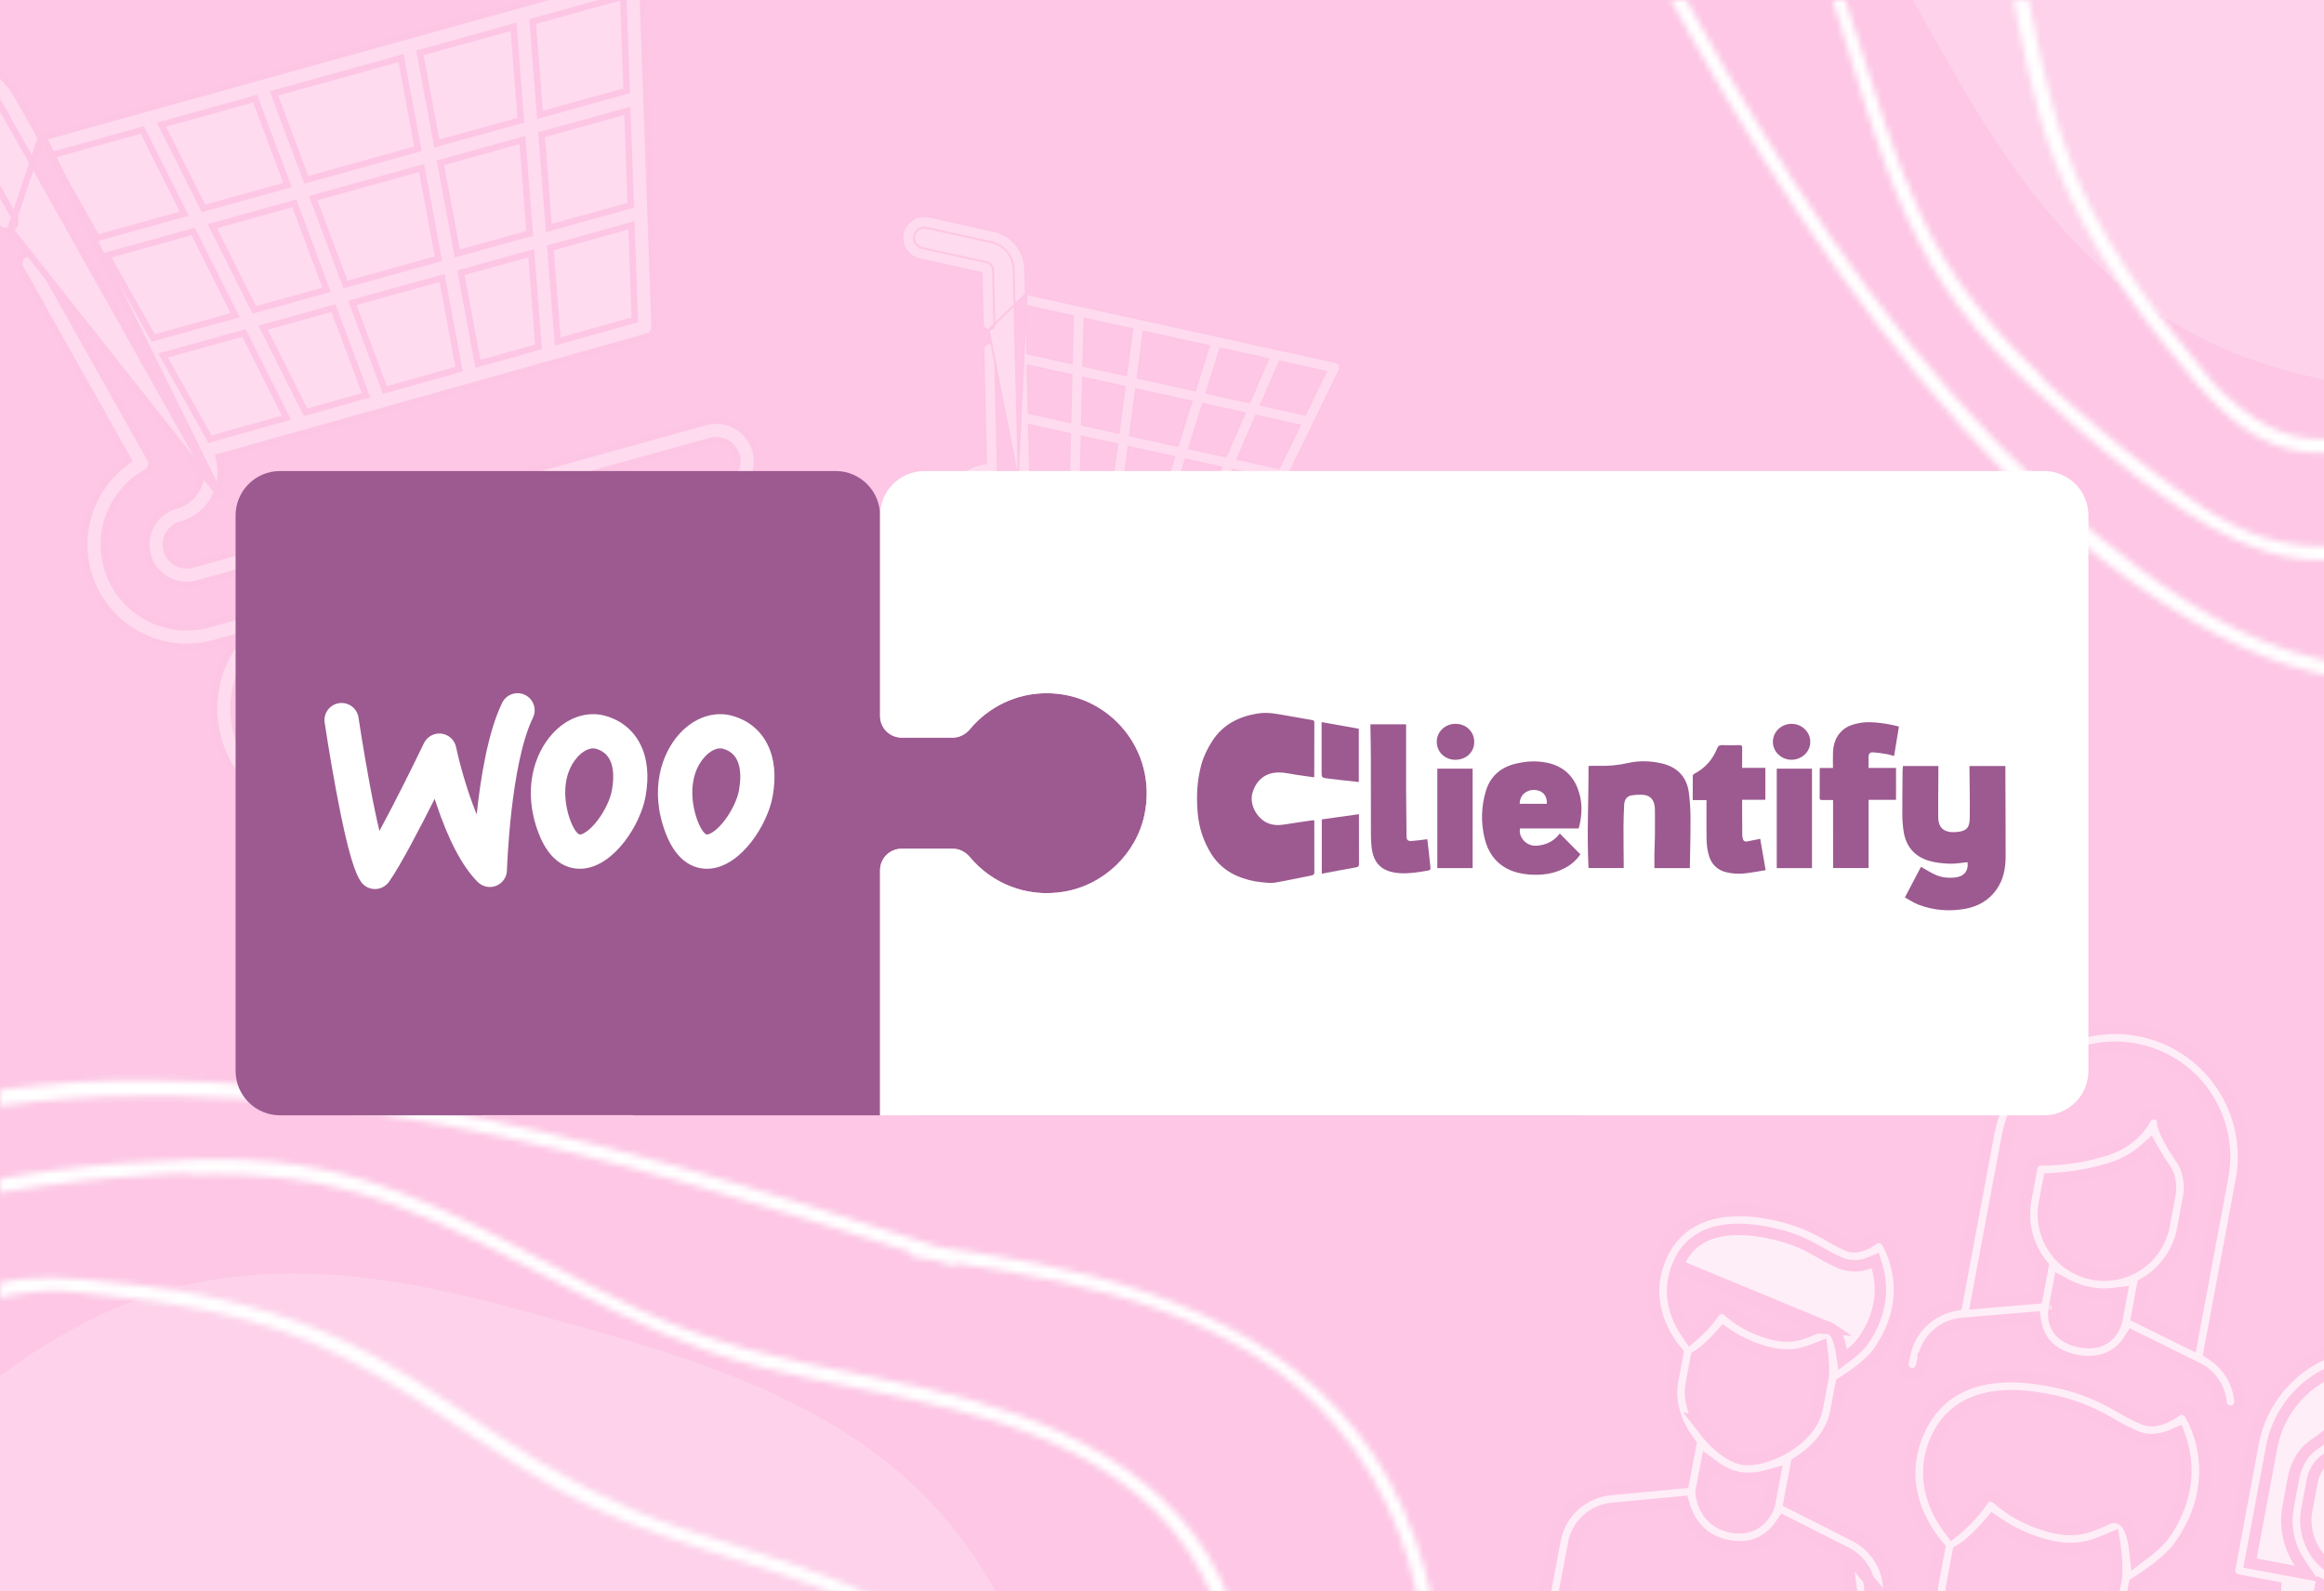 <?xml version="1.0" encoding="UTF-8"?>
<svg xmlns="http://www.w3.org/2000/svg" width="365" height="250" viewBox="0 0 365 250" fill="none">
  <rect x="0" y="0" width="365" height="250" fill="#333333" stroke="none"/>
  <g clip-path="url(#clip0_2008_116)">
    <rect width="365" height="250" fill="#FDC7E5"></rect>
    <g opacity="0.7">
      <path d="M325.384 271.326L325.26 271.99L325.863 272.293L338.097 278.448C338.098 278.448 338.098 278.448 338.099 278.449C340.325 279.579 342.127 281.398 343.235 283.635C344.344 285.873 344.7 288.409 344.251 290.865L344.25 290.87L340.056 314.538C340.022 314.73 339.95 314.914 339.845 315.078C339.74 315.243 339.604 315.385 339.444 315.497C339.284 315.609 339.103 315.688 338.913 315.73C338.723 315.772 338.527 315.776 338.336 315.743L338.319 315.74C337.933 315.668 337.592 315.447 337.369 315.124C337.146 314.802 337.059 314.405 337.128 314.019L341.324 290.337C341.325 290.336 341.325 290.334 341.325 290.333C341.662 288.51 341.401 286.627 340.58 284.964C339.759 283.301 338.421 281.947 336.767 281.107L336.764 281.105L325.104 275.239L324.375 274.873L323.941 275.563C322.326 278.127 319.19 280.725 314.077 279.77C308.944 278.811 306.654 275.105 305.837 272.077L305.639 271.344L304.883 271.417L291.73 272.695L291.727 272.696C289.884 272.882 288.151 273.658 286.786 274.909C285.421 276.16 284.496 277.819 284.15 279.639L284.149 279.65L279.955 303.317C279.921 303.509 279.849 303.693 279.744 303.858C279.639 304.022 279.503 304.165 279.342 304.276C279.182 304.388 279.002 304.467 278.811 304.51C278.622 304.551 278.426 304.556 278.235 304.522L278.217 304.519C277.832 304.447 277.491 304.226 277.268 303.904C277.045 303.581 276.958 303.184 277.026 302.798L281.222 279.119C281.223 279.118 281.223 279.116 281.223 279.114C281.689 276.659 282.935 274.42 284.776 272.731C286.618 271.041 288.957 269.991 291.444 269.739C291.445 269.739 291.445 269.739 291.446 269.739L305.036 268.418L305.707 268.353L305.831 267.69L307.095 260.923L307.168 260.533L306.929 260.217C304.055 256.416 302.924 252.316 303.612 248.629L304.563 243.538L304.641 243.119L304.366 242.793C302.282 240.328 297.71 233.597 301.22 225.219C302.308 222.623 304.16 219.953 307.324 218.221C310.486 216.49 315.072 215.633 321.749 216.88C327.522 217.958 330.705 219.761 333.312 221.239C334.396 221.888 335.522 222.463 336.683 222.961L336.693 222.965L336.702 222.969C337.935 223.464 339.256 223.049 340.111 222.662C341.007 222.255 341.663 221.752 341.709 221.715L341.71 221.715C341.873 221.585 342.061 221.49 342.262 221.437C342.463 221.384 342.673 221.374 342.879 221.407C343.084 221.439 343.281 221.515 343.456 221.627C343.63 221.74 343.779 221.887 343.893 222.06C344.129 222.424 350.075 231.822 342.328 242.845L343.062 243.361L342.328 242.845C341.549 243.954 340.314 245.099 339.017 246.123C337.732 247.139 336.437 247.995 335.583 248.531L335.25 248.74L335.177 249.127L334.204 254.339C333.525 257.973 331.045 261.341 327.076 263.836L326.744 264.045L326.672 264.431L325.384 271.326ZM303.962 226.367L303.962 226.367C301.36 232.578 304.26 237.757 306.018 240.105L306.577 240.85L307.301 240.265C307.398 240.186 307.495 240.104 307.591 240.017L307.591 240.017C310.147 237.719 311.295 235.895 311.377 235.761C311.494 235.568 311.652 235.404 311.841 235.282C312.03 235.159 312.244 235.08 312.467 235.052C312.691 235.024 312.918 235.046 313.131 235.118C313.345 235.189 313.539 235.308 313.7 235.466L313.718 235.483L313.737 235.5C315.753 237.261 318.103 238.598 320.648 239.43C322.944 240.196 324.651 240.434 326.26 240.233C327.848 240.034 329.262 239.415 330.934 238.644L330.944 238.639L330.954 238.635C331.336 238.447 331.76 238.363 332.185 238.391C332.609 238.419 333.019 238.557 333.372 238.793C333.863 239.122 334.283 239.7 334.615 240.54C334.945 241.376 335.161 242.402 335.286 243.525L335.462 245.092L336.719 244.142C337.921 243.234 339.181 242.153 339.895 241.136L339.896 241.136C344.41 234.711 343.507 228.97 342.441 225.94L342.122 225.031L341.238 225.414L341.159 225.448C341.159 225.448 341.158 225.448 341.158 225.449C339.132 226.315 337.223 226.378 335.604 225.731C334.318 225.188 333.071 224.556 331.873 223.84L331.864 223.835L331.855 223.83C329.25 222.353 326.488 220.788 321.203 219.802C316.893 218.997 313.235 219.09 310.312 220.174C307.354 221.272 305.222 223.36 303.962 226.367ZM307.912 243.454L307.563 243.662L307.489 244.06L306.534 249.172L306.534 249.172C305.891 252.613 307.447 256.098 309.525 258.738C310.576 260.072 311.79 261.231 313 262.109C314.197 262.977 315.448 263.611 316.573 263.822C317.702 264.032 319.103 263.894 320.538 263.517C321.99 263.137 323.547 262.495 325.014 261.632C327.917 259.923 330.637 257.236 331.28 253.793L332.416 247.711L332.428 247.647L332.43 247.582C332.496 245.916 332.397 244.247 332.135 242.601L331.954 241.463L330.895 241.917C329.21 242.639 327.69 243.131 325.974 243.248C324.26 243.365 322.286 243.11 319.705 242.248C317.536 241.521 315.482 240.487 313.605 239.178L312.937 238.712L312.409 239.332C311.533 240.36 310.588 241.327 309.581 242.226L309.579 242.228C309.065 242.69 308.506 243.1 307.912 243.454ZM308.48 269.89L308.467 269.992L308.479 270.095C308.553 270.783 308.806 272.215 309.681 273.607C310.575 275.029 312.1 276.376 314.622 276.847L314.622 276.847C316.966 277.285 318.933 276.775 320.461 275.188L320.461 275.188L320.469 275.18C321.184 274.419 321.744 273.525 322.116 272.548L322.144 272.473L322.159 272.393L323.129 267.201L323.401 265.747L321.985 266.178C319.762 266.855 317.669 267.051 316.028 266.744C314.433 266.446 312.615 265.554 310.837 264.185L309.676 263.291L309.407 264.731L308.506 269.558L308.491 269.638L308.491 269.718C308.49 269.776 308.487 269.833 308.48 269.89Z" fill="white" stroke="#FDC6E5" stroke-width="1.795"></path>
      <path d="M289.994 243.959L289.996 243.961C291.3 244.627 292.353 245.696 292.999 247.009C293.645 248.322 293.849 249.809 293.582 251.247L293.581 251.25L291.467 262.392C291.467 262.392 291.467 262.392 291.467 262.392C291.43 262.584 291.432 262.781 291.472 262.972C291.512 263.163 291.589 263.344 291.699 263.506C291.809 263.667 291.949 263.805 292.113 263.912C292.275 264.019 292.457 264.092 292.648 264.129M289.994 243.959L292.648 264.129M289.994 243.959L280.766 239.285L280.067 238.931L279.622 239.577C278.196 241.645 275.593 243.613 271.46 242.841L271.43 242.835C271.43 242.835 271.429 242.835 271.429 242.835C267.264 242.045 265.323 239.129 264.564 236.623L264.351 235.921L263.62 235.99L253.163 236.978L253.16 236.978C251.704 237.121 250.333 237.731 249.251 238.716C248.169 239.702 247.435 241.01 247.157 242.447L247.156 242.451L241.885 270.495L242.699 270.648L241.885 270.495C241.812 270.883 241.589 271.225 241.264 271.448C240.938 271.67 240.538 271.754 240.151 271.682L240.149 271.682C239.762 271.609 239.419 271.385 239.197 271.06C238.974 270.734 238.89 270.334 238.963 269.946L244.234 241.903C244.234 241.902 244.234 241.901 244.235 241.901C244.635 239.83 245.693 237.945 247.252 236.524C248.811 235.104 250.787 234.225 252.886 234.019C252.886 234.019 252.887 234.019 252.887 234.019L263.734 232.994L264.406 232.931L264.532 232.268L265.491 227.21L265.563 226.826L265.332 226.511C263.008 223.355 262.114 219.968 262.692 216.92L263.447 212.932L263.525 212.52L263.26 212.196C261.459 209.997 257.91 204.462 260.795 197.629C262.081 194.582 264.206 192.466 267.042 191.288C269.898 190.102 273.545 189.841 277.887 190.651L277.973 190.668C282.755 191.574 285.383 193.071 287.541 194.303C288.419 194.832 289.331 195.302 290.272 195.709L290.283 195.714L290.294 195.718C291.084 196.036 291.956 195.832 292.562 195.607C293.204 195.368 293.791 195.014 294.142 194.738L294.142 194.738L294.152 194.731C294.313 194.6 294.5 194.505 294.701 194.452C294.901 194.399 295.111 194.389 295.315 194.422C295.52 194.455 295.716 194.531 295.889 194.645C296.062 194.759 296.21 194.909 296.321 195.083L296.324 195.087C296.497 195.355 301.491 203.254 294.987 212.457C293.702 214.273 291.025 216.131 289.51 217.088L289.181 217.296L289.108 217.68L288.331 221.779C287.762 224.783 285.735 227.571 282.485 229.648L282.158 229.856L282.086 230.237L281.107 235.399L280.982 236.062L281.584 236.367L291.334 241.306C291.335 241.306 291.335 241.306 291.335 241.306C293.213 242.266 294.73 243.806 295.661 245.698C296.592 247.59 296.887 249.732 296.502 251.805M289.994 243.959L296.502 251.805M292.648 264.129C292.649 264.129 292.65 264.129 292.651 264.129M292.648 264.129L292.651 264.129M292.651 264.129L292.654 264.13C293.041 264.202 293.441 264.118 293.766 263.896C294.091 263.674 294.315 263.332 294.388 262.945L294.388 262.945L296.502 251.807M292.651 264.129L296.502 251.807M296.502 251.807C296.502 251.806 296.502 251.806 296.502 251.805M296.502 251.807L296.502 251.805M263.534 198.787L263.534 198.787L263.539 198.775C263.896 197.93 264.677 196.081 266.77 194.73C268.881 193.367 272.165 192.608 277.335 193.574L277.416 193.589L277.418 193.589C281.713 194.403 283.965 195.687 286.077 196.891L286.086 196.896L286.095 196.902C287.084 197.496 288.114 198.022 289.176 198.474C290.605 199.012 292.186 198.987 293.598 198.402L294.513 198.023L294.8 198.972C295.568 201.509 295.985 205.893 292.559 210.742L292.545 210.761L292.53 210.78C291.966 211.495 291.313 212.136 290.586 212.686L289.393 213.59L289.158 212.112C288.858 210.229 288.261 209.202 287.569 208.735L263.534 198.787ZM263.534 198.787C261.569 203.441 263.484 207.396 264.875 209.414L265.446 210.241L266.204 209.581C267.306 208.62 268.282 207.524 269.108 206.318L269.124 206.295L269.139 206.271C269.254 206.078 269.411 205.914 269.6 205.791C269.788 205.669 270.002 205.59 270.225 205.563C270.448 205.535 270.674 205.559 270.887 205.632C271.099 205.705 271.292 205.826 271.451 205.985L271.472 206.006L271.495 206.026C273.117 207.444 275.007 208.523 277.054 209.199C278.873 209.812 280.247 210.01 281.556 209.849C282.841 209.691 283.985 209.192 285.307 208.587L285.317 208.582M263.534 198.787L285.317 208.582M285.317 208.582L285.326 208.578M285.317 208.582L285.326 208.578M285.326 208.578C285.681 208.405 286.075 208.329 286.468 208.357C286.862 208.384 287.241 208.515 287.569 208.735L285.326 208.578ZM265.615 217.471C265.266 219.308 265.718 221.339 266.774 223.265L266.519 223.217L267.979 225.088C268.886 226.249 269.913 227.201 270.887 227.897C271.843 228.581 272.815 229.067 273.618 229.219L273.618 229.219C274.529 229.391 275.656 229.268 276.792 228.964C277.946 228.656 279.189 228.141 280.361 227.454C282.669 226.101 284.892 223.965 285.412 221.225L286.351 216.267L286.364 216.2L286.366 216.132C286.407 214.982 286.36 213.831 286.226 212.689L286.089 211.527L285.003 211.959C283.719 212.47 282.499 212.811 281.118 212.868C279.735 212.925 278.138 212.701 276.104 212.015C274.417 211.444 272.813 210.649 271.336 209.653L270.684 209.213L270.162 209.802C269.5 210.55 268.795 211.257 268.049 211.921L268.047 211.922C267.654 212.273 267.232 212.589 266.784 212.867L266.448 213.075L266.375 213.463L265.615 217.471C265.615 217.471 265.615 217.471 265.615 217.471ZM271.983 239.915L271.986 239.915L272.003 239.918C273.961 240.284 275.377 239.706 276.331 238.862C277.245 238.052 277.68 237.05 277.843 236.6L277.868 236.532L277.881 236.461L278.558 232.892L278.828 231.467L277.432 231.861C276.014 232.262 274.528 232.357 273.071 232.142C271.682 231.826 270.373 231.223 269.23 230.372L268.079 229.516L267.812 230.925L267.192 234.196L267.179 234.267L267.177 234.34C267.176 234.38 267.174 234.416 267.171 234.447L267.162 234.54L267.173 234.634C267.293 235.676 267.995 239.159 271.983 239.915Z" fill="white" stroke="#FDC6E5" stroke-width="1.795"></path>
      <path d="M379.376 255.236L379.946 253.553L386.171 254.716C386.558 254.788 386.959 254.704 387.284 254.481C387.609 254.258 387.833 253.915 387.905 253.527L391.596 233.765C392.53 228.763 391.439 223.594 388.562 219.397C385.686 215.199 381.26 212.317 376.258 211.382C371.256 210.448 366.087 211.54 361.89 214.416C357.693 217.292 354.81 221.719 353.876 226.72L350.185 246.483C350.113 246.871 350.197 247.271 350.42 247.597C350.643 247.922 350.986 248.145 351.373 248.217L357.404 249.344L357.324 251.12L348.782 251.926C348.782 251.926 348.782 251.926 348.781 251.926C346.683 252.132 344.707 253.011 343.148 254.431C341.589 255.851 340.531 257.736 340.131 259.806C340.13 259.806 340.13 259.807 340.13 259.807L337.991 271.08C337.991 271.08 337.991 271.08 337.991 271.08C337.991 271.08 337.991 271.08 337.991 271.08C337.918 271.467 338.002 271.868 338.223 272.193C338.445 272.518 338.786 272.742 339.173 272.816C339.174 272.816 339.174 272.817 339.175 272.817L339.179 272.817C339.566 272.89 339.966 272.806 340.291 272.583C340.616 272.361 340.839 272.019 340.912 271.633L340.912 271.632L343.052 260.357L343.053 260.354C343.33 258.917 344.065 257.609 345.146 256.623C346.228 255.638 347.599 255.028 349.056 254.886L349.059 254.885L359.84 253.867L360.692 253.787L360.813 254.634C361.169 257.126 362.838 259.905 367.089 260.699C370.009 261.244 371.897 260.426 372.948 259.695C373.814 259.084 374.527 258.28 375.03 257.347L375.445 256.577L376.226 256.972L385.889 261.866L385.892 261.868C387.196 262.534 388.249 263.604 388.895 264.918C389.541 266.232 389.745 267.72 389.477 269.159L389.477 269.161L384.205 297.208C384.168 297.4 384.171 297.597 384.211 297.788C384.251 297.979 384.328 298.16 384.438 298.322C384.548 298.483 384.689 298.621 384.853 298.727C385.016 298.834 385.198 298.907 385.39 298.944C385.39 298.944 385.39 298.944 385.391 298.944M379.376 255.236L385.391 298.944M379.376 255.236L387.229 259.214C387.23 259.214 387.23 259.214 387.231 259.215C389.108 260.174 390.625 261.715 391.557 263.607C392.488 265.499 392.783 267.641 392.398 269.714C392.398 269.714 392.397 269.715 392.397 269.715M379.376 255.236L392.397 269.715M385.391 298.944L385.393 298.944C385.78 299.016 386.18 298.932 386.505 298.71C386.83 298.487 387.054 298.145 387.126 297.757L392.397 269.715M385.391 298.944L392.397 269.715M365.101 229.411L365.101 229.411C364.328 229.935 363.859 230.723 363.591 231.308C363.32 231.901 363.203 232.397 363.189 232.472L362.297 237.251L362.297 237.252L362.297 237.253C361.863 239.587 362.373 241.997 363.715 243.955C365.056 245.913 367.12 247.259 369.453 247.698L369.454 247.698L369.497 247.706L369.498 247.706C371.831 248.139 374.241 247.629 376.199 246.287C378.157 244.945 379.502 242.882 379.941 240.549L379.941 240.548L380.479 237.669L380.607 236.979L379.97 236.688C377.32 235.475 374.827 233.945 372.547 232.13L372.545 232.129C371.068 230.96 369.852 229.496 368.973 227.83L368.46 226.858L367.61 227.555C366.934 228.11 366.109 228.729 365.101 229.411ZM356.799 227.26L356.799 227.26L356.798 227.265L353.545 244.686L353.38 245.569L354.263 245.733L360.246 246.851L362.335 247.241L361.158 245.472C359.445 242.894 358.804 239.75 359.374 236.708L359.374 236.707L360.267 231.926C360.329 231.595 360.961 228.624 363.434 226.949C366.39 224.948 367.438 223.671 367.73 223.259L367.813 223.142L367.855 223.005C367.95 222.697 368.152 222.434 368.425 222.263C368.698 222.093 369.023 222.026 369.341 222.076L369.362 222.079L369.383 222.081C370.029 222.151 370.616 222.791 370.656 223.61L370.657 223.633L370.66 223.656C370.681 223.873 371.056 227.131 374.405 229.809C376.921 231.833 379.734 233.456 382.745 234.622L382.761 234.628L382.778 234.634C383.115 234.75 383.4 234.983 383.579 235.291C383.759 235.599 383.822 235.962 383.756 236.313C383.756 236.313 383.756 236.313 383.756 236.313L382.864 241.092L382.864 241.092C382.297 244.135 380.565 246.836 378.037 248.621L376.301 249.847L378.389 250.237L384.373 251.354L385.256 251.519L385.42 250.637L388.673 233.218L388.674 233.212C389.434 228.998 388.496 224.653 386.064 221.128C383.632 217.603 379.904 215.184 375.695 214.397C371.485 213.611 367.135 214.523 363.595 216.932C360.055 219.342 357.612 223.055 356.799 227.26ZM372.908 254.655L372.908 254.66L372.193 254.52L372.577 254.574L372.914 254.621C372.914 254.62 372.914 254.621 372.914 254.624L372.912 254.633C372.912 254.634 372.912 254.635 372.912 254.636C372.911 254.641 372.91 254.647 372.908 254.655ZM372.548 254.602L372.907 254.661L372.905 254.675L372.548 254.602ZM372.905 254.675L372.909 254.654L372.912 254.636L373.44 251.812L373.662 250.621L372.458 250.755C371.289 250.886 370.107 250.843 368.952 250.626L368.951 250.626L368.908 250.618L368.908 250.618C367.752 250.403 366.634 250.017 365.592 249.473L364.517 248.913L364.294 250.104L363.771 252.908L363.768 252.921L363.766 252.934C363.678 253.498 363.622 254.523 364.143 255.525C364.69 256.576 365.779 257.43 367.634 257.776C369.467 258.118 370.775 257.723 371.651 256.944C372.486 256.202 372.791 255.232 372.905 254.675Z" fill="white" stroke="#FDC6E5" stroke-width="1.795"></path>
      <path d="M301.789 214.636L301.789 214.637C301.707 215.015 301.481 215.346 301.159 215.56C300.837 215.775 300.444 215.855 300.064 215.784L300.011 215.774C299.631 215.689 299.299 215.457 299.087 215.129C298.874 214.798 298.801 214.395 298.884 214.01C298.884 214.01 298.884 214.01 298.884 214.01L299.131 212.87L299.133 212.861L299.134 212.853C299.505 210.966 300.421 209.229 301.769 207.857C303.117 206.485 304.837 205.538 306.717 205.133L307.301 205.007L307.41 204.42L312.353 177.951C313.354 172.707 316.391 168.074 320.8 165.064C325.21 162.054 330.633 160.915 335.881 161.895C341.129 162.875 345.775 165.895 348.801 170.293C351.827 174.691 352.987 180.109 352.028 185.36L347.064 211.941L346.954 212.529L347.454 212.857C348.674 213.656 349.699 214.719 350.452 215.968C351.205 217.216 351.667 218.618 351.805 220.07L351.805 220.072C351.843 220.464 351.724 220.856 351.473 221.16C351.223 221.465 350.862 221.657 350.469 221.695C350.077 221.733 349.685 221.614 349.381 221.363C349.077 221.113 348.884 220.752 348.846 220.36C348.738 219.217 348.341 218.121 347.693 217.173C347.045 216.225 346.167 215.458 345.141 214.942L345.135 214.939L335.52 210.194L334.794 209.837L334.363 210.521C333.011 212.667 330.39 214.514 326.158 213.724C323.681 213.261 321.924 212.168 320.822 210.536C320.265 209.702 319.893 208.758 319.728 207.769L319.593 206.952L318.767 207.021L308.083 207.923L308.076 207.923L308.068 207.924C306.606 208.072 305.231 208.687 304.146 209.679C303.062 210.671 302.326 211.986 302.049 213.429L302.048 213.434L302.048 213.434L302.048 213.434L302.048 213.434L302.048 213.434L302.048 213.434L302.048 213.434L302.048 213.434L302.048 213.434L302.048 213.435L302.048 213.435L302.048 213.435L302.048 213.435L302.048 213.435L302.048 213.435L302.048 213.435L302.048 213.435L302.048 213.436L302.048 213.436L302.048 213.436L302.048 213.436L302.048 213.436L302.048 213.436L302.047 213.436L302.047 213.436L302.047 213.436L302.047 213.437L302.047 213.437L302.047 213.437L302.047 213.437L302.047 213.437L302.047 213.437L302.047 213.437L302.047 213.437L302.047 213.438L302.047 213.438L302.047 213.438L302.047 213.438L302.047 213.438L302.047 213.438L302.047 213.438L302.047 213.438L302.047 213.438L302.047 213.439L302.047 213.439L302.047 213.439L302.047 213.439L302.047 213.439L302.047 213.439L302.047 213.439L302.047 213.439L302.047 213.44L302.047 213.44L302.047 213.44L302.047 213.44L302.047 213.44L302.047 213.44L302.047 213.44L302.047 213.44L302.047 213.44L302.047 213.441L302.047 213.441L302.047 213.441L302.047 213.441L302.047 213.441L302.047 213.441L302.047 213.441L302.047 213.441L302.047 213.442L302.046 213.442L302.046 213.442L302.046 213.442L302.046 213.442L302.046 213.442L302.046 213.442L302.046 213.442L302.046 213.442L302.046 213.443L302.046 213.443L302.046 213.443L302.046 213.443L302.046 213.443L302.046 213.443L302.046 213.443L302.046 213.443L302.046 213.444L302.046 213.444L302.046 213.444L302.046 213.444L302.046 213.444L302.046 213.444L302.046 213.444L302.046 213.444L302.046 213.444L302.046 213.445L302.046 213.445L302.046 213.445L302.046 213.445L302.046 213.445L302.046 213.445L302.046 213.445L302.046 213.445L302.046 213.446L302.046 213.446L302.046 213.446L302.046 213.446L302.046 213.446L302.046 213.446L302.046 213.446L302.046 213.446L302.046 213.446L302.046 213.447L302.046 213.447L302.046 213.447L302.045 213.447L302.045 213.447L302.045 213.447L302.045 213.447L302.045 213.447L302.045 213.448L302.045 213.448L302.045 213.448L302.045 213.448L302.045 213.448L302.045 213.448L302.045 213.448L302.045 213.448L302.045 213.448L302.045 213.449L302.045 213.449L302.045 213.449L302.045 213.449L302.045 213.449L302.045 213.449L302.045 213.449L302.045 213.449L302.045 213.45L302.045 213.45L302.045 213.45L302.045 213.45L302.045 213.45L302.045 213.45L302.045 213.45L302.045 213.45L302.045 213.45L302.045 213.451L302.045 213.451L302.045 213.451L302.045 213.451L302.045 213.451L302.045 213.451L302.045 213.451L302.045 213.451L302.045 213.452L302.045 213.452L302.045 213.452L302.045 213.452L302.045 213.452L302.045 213.452L302.045 213.452L302.044 213.452L302.044 213.452L302.044 213.453L302.044 213.453L302.044 213.453L302.044 213.453L302.044 213.453L302.044 213.453L302.044 213.453L302.044 213.453L302.044 213.453L302.044 213.454L302.044 213.454L302.044 213.454L302.044 213.454L302.044 213.454L302.044 213.454L302.044 213.454L302.044 213.454L302.044 213.455L302.044 213.455L302.044 213.455L302.044 213.455L302.044 213.455L302.044 213.455L302.044 213.455L302.044 213.455L302.044 213.455L302.044 213.456L302.044 213.456L302.044 213.456L302.044 213.456L302.044 213.456L302.044 213.456L302.044 213.456L302.044 213.456L302.044 213.457L302.044 213.457L302.044 213.457L302.044 213.457L302.044 213.457L302.044 213.457L302.044 213.457L302.044 213.457L302.044 213.457L302.044 213.458L302.043 213.458L302.043 213.458L302.043 213.458L302.043 213.458L302.043 213.458L302.043 213.458L302.043 213.458L302.043 213.459L302.043 213.459L302.043 213.459L302.043 213.459L302.043 213.459L302.043 213.459L302.043 213.459L302.043 213.459L302.043 213.459L302.043 213.46L302.043 213.46L302.043 213.46L302.043 213.46L302.043 213.46L302.043 213.46L302.043 213.46L302.043 213.46L302.043 213.461L302.043 213.461L302.043 213.461L302.043 213.461L302.043 213.461L302.043 213.461L302.043 213.461L302.043 213.461L302.043 213.461L302.043 213.462L302.043 213.462L302.043 213.462L302.043 213.462L302.043 213.462L302.043 213.462L302.043 213.462L302.043 213.462L302.043 213.462L302.043 213.463L302.043 213.463L302.043 213.463L302.043 213.463L302.042 213.463L302.042 213.463L302.042 213.463L302.042 213.463L302.042 213.464L302.042 213.464L302.042 213.464L302.042 213.464L302.042 213.464L302.042 213.464L302.042 213.464L302.042 213.464L302.042 213.464L302.042 213.465L302.042 213.465L302.042 213.465L302.042 213.465L302.042 213.465L302.042 213.465L302.042 213.465L302.042 213.465L302.042 213.466L302.042 213.466L302.042 213.466L302.042 213.466L302.042 213.466L302.042 213.466L302.042 213.466L302.042 213.466L302.042 213.466L302.042 213.467L302.042 213.467L302.042 213.467L302.042 213.467L302.042 213.467L302.042 213.467L302.042 213.467L302.042 213.467L302.042 213.468L302.042 213.468L302.042 213.468L302.042 213.468L302.042 213.468L302.042 213.468L302.042 213.468L302.042 213.468L302.041 213.468L302.041 213.469L302.041 213.469L302.041 213.469L302.041 213.469L302.041 213.469L302.041 213.469L302.041 213.469L302.041 213.469L302.041 213.469L302.041 213.47L302.041 213.47L302.041 213.47L302.041 213.47L302.041 213.47L302.041 213.47L302.041 213.47L302.041 213.47L302.041 213.471L302.041 213.471L302.041 213.471L302.041 213.471L302.041 213.471L302.041 213.471L302.041 213.471L302.041 213.471L302.041 213.471L302.041 213.472L302.041 213.472L302.041 213.472L302.041 213.472L302.041 213.472L302.041 213.472L302.041 213.472L302.041 213.472L302.041 213.473L302.041 213.473L302.041 213.473L302.041 213.473L302.041 213.473L302.041 213.473L302.041 213.473L302.041 213.473L302.041 213.473L302.041 213.474L302.04 213.474L302.04 213.474L302.04 213.474L302.04 213.474L302.04 213.474L302.04 213.474L302.04 213.474L302.04 213.475L302.04 213.475L302.04 213.475L302.04 213.475L302.04 213.475L302.04 213.475L302.04 213.475L302.04 213.475L302.04 213.475L302.04 213.476L302.04 213.476L302.04 213.476L302.04 213.476L302.04 213.476L302.04 213.476L302.04 213.476L302.04 213.476L302.04 213.477L302.04 213.477L302.04 213.477L302.04 213.477L302.04 213.477L302.04 213.477L302.04 213.477L302.04 213.477L302.04 213.477L302.04 213.478L302.04 213.478L302.04 213.478L302.04 213.478L302.04 213.478L302.04 213.478L302.04 213.478L302.04 213.478L302.04 213.479L302.04 213.479L302.04 213.479L302.04 213.479L302.04 213.479L302.039 213.479L302.039 213.479L302.039 213.479L302.039 213.479L302.039 213.48L302.039 213.48L302.039 213.48L302.039 213.48L302.039 213.48L302.039 213.48L302.039 213.48L302.039 213.48L302.039 213.48L302.039 213.481L302.039 213.481L302.039 213.481L302.039 213.481L302.039 213.481L302.039 213.481L302.039 213.481L302.039 213.481L302.039 213.482L302.039 213.482L302.039 213.482L302.039 213.482L302.039 213.482L302.039 213.482L302.039 213.482L302.039 213.482L302.039 213.482L302.039 213.483L302.039 213.483L302.039 213.483L302.039 213.483L301.789 214.636ZM339.882 192.554L339.882 192.553L340.825 187.502L340.827 187.494L340.828 187.486C340.884 187.155 340.923 186.554 340.849 185.884C340.776 185.219 340.581 184.396 340.095 183.695L340.095 183.695C339.321 182.58 338.721 181.613 338.257 180.78L337.712 179.803L336.876 180.547C335.36 181.896 333.573 182.904 331.634 183.504L331.631 183.505C328.667 184.431 325.6 184.989 322.5 185.166L321.798 185.206L321.668 185.898L321.081 189.042L321.081 189.043C320.62 191.53 321.163 194.098 322.593 196.184C324.022 198.27 326.221 199.704 328.707 200.171L328.708 200.171L328.753 200.18L328.754 200.18C331.24 200.641 333.809 200.098 335.895 198.668C337.981 197.238 339.415 195.04 339.882 192.554ZM331.437 209.485L331.437 209.485L331.446 209.474C331.914 208.893 332.254 208.22 332.443 207.499L332.452 207.467L332.458 207.435L333.048 204.272L333.274 203.064L332.054 203.217C330.774 203.378 329.476 203.339 328.208 203.102L328.208 203.102L328.162 203.093L328.162 203.093C326.893 202.857 325.669 202.425 324.533 201.813L323.451 201.229L323.225 202.438L322.635 205.6L322.633 205.611L322.632 205.616L322.627 205.644C322.524 206.231 322.445 207.32 322.986 208.388C323.552 209.509 324.704 210.429 326.704 210.802C328.66 211.167 330.315 210.835 331.437 209.485ZM322.627 205.646C322.627 205.646 322.628 205.645 322.628 205.644L322.627 205.646ZM349.104 184.813L349.105 184.81C349.925 180.333 348.935 175.713 346.353 171.965C343.772 168.217 339.809 165.646 335.334 164.815C330.862 163.975 326.238 164.942 322.477 167.506C318.717 170.07 316.127 174.021 315.275 178.492L315.275 178.495L310.589 203.589L310.372 204.747L311.546 204.648L319.239 203.999L319.92 203.941L320.046 203.269L320.8 199.231L320.874 198.831L320.623 198.511C319.522 197.113 318.733 195.497 318.308 193.77C317.884 192.043 317.833 190.245 318.16 188.497L318.16 188.497L319.103 183.447L319.103 183.447C319.168 183.096 319.358 182.781 319.636 182.558C319.915 182.335 320.265 182.22 320.621 182.234L320.639 182.235L320.657 182.235C324.077 182.228 327.476 181.7 330.737 180.67C335.099 179.295 336.721 176.193 336.836 175.963L336.841 175.954L336.845 175.945C337.193 175.209 337.972 174.837 338.588 175.008L338.61 175.014L338.631 175.019C338.942 175.088 339.217 175.266 339.407 175.52C339.598 175.775 339.692 176.089 339.672 176.406L339.663 176.542L339.695 176.674C339.816 177.174 340.349 178.844 342.539 182.002L342.539 182.003C344.318 184.567 343.813 187.702 343.749 188.049L342.806 193.099L342.806 193.099C342.479 194.848 341.783 196.506 340.764 197.963C339.744 199.421 338.425 200.643 336.894 201.549L336.544 201.757L336.469 202.157L335.707 206.242L335.582 206.91L336.192 207.211L343.123 210.632L344.185 211.156L344.402 209.991L349.104 184.813Z" fill="white" stroke="#FDC6E5" stroke-width="1.795"></path>
    </g>
    <g opacity="0.7">
      <path d="M22.992 74.199L22.992 74.199C17.725 77.129 15.172 83.234 16.787 89.043C18.706 95.95 25.886 100.007 32.793 98.087L113.376 75.692C115.147 75.2 116.187 73.359 115.695 71.588C115.203 69.817 113.362 68.777 111.591 69.269L79.193 78.273C78.378 78.499 77.534 78.022 77.308 77.207C77.081 76.392 77.558 75.549 78.373 75.322L110.771 66.318C114.168 65.374 117.701 67.37 118.646 70.767C119.59 74.164 117.594 77.697 114.196 78.641L107.402 80.53L106.044 80.907L107.336 81.47C112.058 83.526 115.849 87.609 117.331 92.943C119.942 102.336 114.423 112.102 105.03 114.713C95.638 117.323 85.871 111.805 83.261 102.412C81.778 97.078 82.919 91.624 85.903 87.427L86.719 86.278L85.361 86.655L58.411 94.145L57.053 94.523L58.345 95.085C63.067 97.142 66.858 101.224 68.34 106.558C70.951 115.951 65.432 125.718 56.039 128.328C51.722 129.528 47.155 129.055 43.178 126.995L43.178 126.995C42.427 126.607 42.133 125.683 42.522 124.932C42.911 124.181 43.835 123.887 44.586 124.276C47.873 125.979 51.65 126.37 55.219 125.378C62.986 123.219 67.548 115.146 65.389 107.379C63.231 99.612 55.157 95.05 47.39 97.209C39.624 99.367 35.062 107.441 37.22 115.208C37.633 116.694 38.27 118.093 39.113 119.367L39.113 119.367C39.58 120.072 39.386 121.022 38.681 121.489C37.976 121.955 37.026 121.762 36.559 121.057C35.539 119.516 34.769 117.824 34.27 116.028C32.787 110.694 33.928 105.241 36.912 101.043L37.728 99.894L36.37 100.271L33.613 101.038C25.08 103.409 16.208 98.396 13.836 89.863C12.02 83.328 14.47 76.494 19.834 72.589L20.193 72.328L19.975 71.94L3.226 42.104C2.813 41.367 3.075 40.433 3.812 40.02C4.55 39.606 5.483 39.868 5.897 40.605L5.897 40.605L23.583 72.112L24.019 71.867L23.583 72.112C23.783 72.467 23.832 72.886 23.721 73.278C23.61 73.67 23.348 74.001 22.992 74.199ZM104.21 111.763C111.977 109.604 116.539 101.53 114.38 93.763C112.222 85.997 104.148 81.435 96.381 83.593C88.614 85.752 84.052 93.826 86.211 101.592C88.369 109.359 96.443 113.921 104.21 111.763Z" fill="white" fill-opacity="0.5" stroke="#FDC6E5"></path>
      <path d="M6.425 21.671L6.233 21.329L2.681 15.002L3.117 14.757L2.681 15.002C-0.022 10.186 -5.624 7.856 -10.945 9.335L-30.222 14.693C-30.222 14.693 -30.222 14.693 -30.222 14.693C-33.62 15.637 -35.616 19.17 -34.672 22.567C-33.728 25.965 -30.195 27.961 -26.797 27.017L-8.53 21.94L-8.152 21.835L-7.96 22.177L-0.487 35.49C-0.073 36.227 0.86 36.49 1.598 36.076L6.425 21.671ZM6.425 21.671L6.803 21.566M6.425 21.671L6.803 21.566M34.478 77.669L34.016 77.477C33.005 79.908 30.973 81.704 28.436 82.409C26.698 82.892 25.677 84.699 26.16 86.437C26.644 88.175 28.45 89.196 30.188 88.713L70.544 77.497C71.359 77.271 72.204 77.748 72.43 78.562C72.656 79.377 72.18 80.221 71.365 80.448L31.008 91.664C27.643 92.599 24.145 90.622 23.209 87.257C22.274 83.893 24.252 80.394 27.616 79.459C29.238 79.008 30.542 77.856 31.188 76.301C31.835 74.747 31.733 73.01 30.908 71.541L30.472 71.786L30.908 71.541L0.011 16.501C-2 12.919 -6.169 11.186 -10.125 12.286L-29.402 17.643C-31.174 18.136 -32.214 19.976 -31.721 21.747C-31.229 23.519 -29.389 24.559 -27.617 24.066L-8.34 18.709C-7.349 18.433 -6.306 18.867 -5.803 19.764C-5.803 19.764 -5.803 19.764 -5.803 19.764L2.184 33.991C2.598 34.728 2.336 35.662 1.598 36.075L34.478 77.669ZM34.478 77.669L34.016 77.477C34.716 75.794 34.853 73.979 34.446 72.261L34.336 71.794L34.798 71.665L101.687 52.87C102.367 52.679 102.829 52.047 102.803 51.341L100.884 -2.621C100.868 -3.089 100.637 -3.525 100.259 -3.802C99.88 -4.079 99.396 -4.167 98.944 -4.042L6.803 21.566M34.478 77.669L6.803 21.566M98.68 32.362L99.06 32.257L99.046 31.863L98.555 18.05L98.532 17.417L97.921 17.586L85.451 21.052L85.055 21.162L85.087 21.573L86.152 35.225L86.2 35.831L86.785 35.668L98.68 32.362ZM81.409 18.997L81.806 18.887L81.774 18.477L80.708 4.824L80.66 4.218L80.075 4.381L66.391 8.184L65.949 8.307L66.033 8.757L68.507 22.019L68.607 22.555L69.133 22.409L81.409 18.997ZM74.965 56.632L75.066 57.17L75.592 57.022L84.19 54.606L84.585 54.495L84.553 54.086L83.484 40.383L83.436 39.778L82.851 39.94L72.835 42.724L72.393 42.847L72.477 43.297L74.965 56.632ZM47.807 64.407L47.992 64.777L48.39 64.665L56.972 62.253L57.496 62.106L57.306 61.597L52.537 48.839L52.376 48.409L51.935 48.532L41.918 51.316L41.333 51.478L41.605 52.022L47.807 64.407ZM32.797 68.649L32.989 68.992L33.368 68.886L44.407 65.784L44.99 65.62L44.719 65.079L38.511 52.682L38.327 52.314L37.93 52.424L26.225 55.677L25.611 55.848L25.923 56.404L32.797 68.649ZM47.95 27.822L48.111 28.251L48.553 28.128L65.204 23.501L65.645 23.378L65.561 22.927L63.087 9.666L62.987 9.13L62.462 9.276L43.562 14.529L43.036 14.675L43.227 15.185L47.95 27.822ZM66.309 26.936L66.209 26.4L65.684 26.546L49.712 30.985L49.187 31.131L49.378 31.641L54.101 44.278L54.262 44.707L54.703 44.584L68.426 40.77L68.868 40.648L68.784 40.197L66.309 26.936ZM50.775 45.676L51.3 45.53L51.109 45.019L46.386 32.383L46.226 31.954L45.784 32.076L33.933 35.37L33.348 35.532L33.62 36.075L39.752 48.32L39.936 48.688L40.333 48.578L50.775 45.676ZM44.624 29.22L45.149 29.074L44.959 28.564L40.235 15.927L40.075 15.498L39.633 15.62L25.948 19.424L25.363 19.586L25.635 20.129L31.767 32.374L31.951 32.742L32.348 32.632L44.624 29.22ZM36.344 49.687L36.93 49.524L36.658 48.981L30.526 36.736L30.342 36.368L29.945 36.478L17.404 39.964L16.79 40.134L17.102 40.69L23.875 52.757L24.067 53.099L24.445 52.994L36.344 49.687ZM55.863 47.44L55.338 47.586L55.529 48.097L60.294 60.844L60.455 61.275L60.897 61.151L71.665 58.125L72.105 58.001L72.021 57.552L69.531 44.206L69.431 43.669L68.906 43.816L55.863 47.44ZM71.729 39.289L71.829 39.825L72.355 39.679L82.797 36.777L83.194 36.666L83.162 36.256L82.096 22.603L82.048 21.998L81.463 22.16L69.613 25.454L69.171 25.577L69.255 26.027L71.729 39.289ZM22.541 20.79L22.357 20.422L21.96 20.532L8.583 24.25L7.968 24.421L8.28 24.976L15.054 37.043L15.246 37.385L15.624 37.28L28.36 33.741L28.945 33.578L28.673 33.035L22.541 20.79ZM99.322 50.354L99.7 50.248L99.686 49.855L99.195 36.038L99.172 35.404L98.561 35.574L86.839 38.832L86.443 38.942L86.475 39.352L87.543 53.043L87.591 53.651L88.177 53.486L99.322 50.354ZM98.041 14.375L98.421 14.269L98.407 13.875L97.915 0.063L97.893 -0.571L97.282 -0.401L84.064 3.272L83.667 3.383L83.699 3.793L84.765 17.446L84.812 18.051L85.397 17.889L98.041 14.375Z" fill="white" fill-opacity="0.5" stroke="#FDC6E5"></path>
      <path d="M53.809 120.304C58.777 118.923 61.696 113.757 60.316 108.789C58.935 103.821 53.769 100.902 48.801 102.283C43.834 103.664 40.914 108.83 42.295 113.797L53.809 120.304ZM53.809 120.304C48.842 121.684 43.676 118.765 42.295 113.797L53.809 120.304ZM57.365 109.609C56.436 106.268 52.963 104.305 49.621 105.234C46.28 106.163 44.317 109.636 45.246 112.978C46.175 116.319 49.648 118.282 52.989 117.353C56.331 116.424 58.294 112.951 57.365 109.609Z" fill="white" fill-opacity="0.5" stroke="#FDC6E5"></path>
      <path d="M109.306 95.174C110.687 100.142 107.768 105.308 102.8 106.688C97.832 108.069 92.666 105.15 91.286 100.182C89.905 95.214 92.824 90.048 97.792 88.668C102.759 87.287 107.925 90.206 109.306 95.174ZM106.355 95.994C105.427 92.652 101.954 90.69 98.612 91.618C95.27 92.547 93.308 96.02 94.236 99.362C95.165 102.704 98.638 104.666 101.98 103.738C105.322 102.809 107.284 99.336 106.355 95.994Z" fill="white" fill-opacity="0.5" stroke="#FDC6E5"></path>
    </g>
    <g opacity="0.7">
      <path d="M155.82 74.522L155.82 74.522C152.739 74.583 150.124 76.729 149.462 79.739C148.674 83.318 150.945 86.87 154.524 87.658L196.972 96.999C197.845 97.191 198.712 96.637 198.905 95.763C199.097 94.889 198.543 94.022 197.669 93.83L180.603 90.074C180.115 89.967 179.806 89.484 179.913 88.995C180.021 88.507 180.504 88.198 180.992 88.305L198.058 92.061C199.907 92.468 201.08 94.303 200.674 96.152C200.267 98.001 198.432 99.174 196.583 98.767L193.004 97.98L192.591 97.889L192.854 98.219C194.541 100.338 195.296 103.169 194.67 106.012C193.568 111.019 188.598 114.197 183.591 113.095C178.584 111.993 175.407 107.023 176.509 102.016C177.135 99.172 179.009 96.92 181.429 95.705L181.807 95.516L181.394 95.425L167.198 92.3L166.785 92.21L167.048 92.54C168.734 94.659 169.49 97.49 168.864 100.333C167.762 105.34 162.792 108.518 157.785 107.416C155.484 106.909 153.478 105.564 152.138 103.627L152.015 103.713L152.138 103.627C151.854 103.216 151.956 102.652 152.368 102.367C152.779 102.083 153.343 102.186 153.628 102.597C154.706 104.156 156.321 105.239 158.174 105.647C162.206 106.534 166.208 103.976 167.095 99.944C167.982 95.912 165.424 91.911 161.392 91.023C157.36 90.136 153.359 92.694 152.471 96.726C152.301 97.498 152.254 98.284 152.329 99.062L152.329 99.062C152.378 99.56 152.014 100.003 151.516 100.051C151.018 100.099 150.575 99.735 150.527 99.238C150.433 98.27 150.492 97.294 150.703 96.337C151.328 93.493 153.202 91.241 155.622 90.026L156 89.837L155.587 89.746L154.135 89.426C149.581 88.424 146.691 83.903 147.693 79.349C148.461 75.862 151.286 73.288 154.745 72.795L154.877 72.776L154.873 72.643L154.45 54.867C154.45 54.867 154.45 54.867 154.45 54.867C154.438 54.367 154.833 53.952 155.333 53.94C155.833 53.928 156.248 54.324 156.26 54.824L156.26 54.824L156.708 73.595L156.856 73.591L156.708 73.595C156.713 73.835 156.623 74.069 156.456 74.243C156.29 74.416 156.061 74.517 155.82 74.522ZM183.98 111.326C188.012 112.213 192.014 109.655 192.901 105.623C193.788 101.591 191.23 97.59 187.198 96.702C183.166 95.815 179.165 98.373 178.277 102.405C177.39 106.437 179.948 110.439 183.98 111.326Z" fill="white" fill-opacity="0.5" stroke="#FDC6E5" stroke-width="0.3"></path>
      <path d="M161.111 46.174L161.108 46.056L161.018 42.287L161.168 42.283L161.018 42.287C160.949 39.367 158.909 36.891 156.057 36.263L145.902 34.028C145.902 34.028 145.902 34.028 145.902 34.028C144.053 33.621 142.218 34.795 141.811 36.644C141.404 38.492 142.578 40.328 144.426 40.735L154.049 42.852L154.164 42.877L154.167 42.995L154.356 50.927L154.226 50.93L154.356 50.927C154.368 51.426 154.782 51.822 155.282 51.81L161.111 46.174ZM161.111 46.174L161.226 46.199M161.111 46.174L161.226 46.199M161.226 46.199L209.762 56.88C210.033 56.94 210.261 57.12 210.382 57.37C210.503 57.62 210.503 57.911 210.382 58.16L210.514 58.225L210.382 58.16L198.123 83.401C197.94 83.777 197.524 83.979 197.116 83.89L161.832 76.23L161.691 76.2L161.655 76.339C161.417 77.249 160.9 78.069 160.151 78.686L160.246 78.802L160.151 78.686C159.069 79.577 157.664 79.915 156.294 79.614C155.438 79.425 154.588 79.969 154.4 80.825C154.211 81.681 154.755 82.531 155.611 82.72L176.869 87.398C177.357 87.505 177.666 87.989 177.559 88.477C177.451 88.965 176.968 89.274 176.48 89.167L155.222 84.489C153.39 84.086 152.228 82.267 152.631 80.436C153.034 78.604 154.852 77.442 156.684 77.845C157.505 78.026 158.35 77.823 158.999 77.288C159.648 76.753 160.01 75.963 159.99 75.122L159.844 75.125M161.226 46.199L159.844 75.125M159.844 75.125L159.99 75.122L159.208 42.33C159.158 40.247 157.702 38.479 155.667 38.032L145.513 35.797C144.639 35.605 143.772 36.159 143.58 37.033C143.388 37.907 143.942 38.773 144.816 38.966L154.97 41.2C155.541 41.326 155.95 41.822 155.964 42.407C155.964 42.407 155.964 42.407 155.964 42.407L156.166 50.883C156.178 51.383 155.782 51.798 155.283 51.81L159.844 75.125ZM200.776 73.529L200.892 73.554L200.943 73.448L204.081 66.987L204.164 66.816L203.979 66.775L197.41 65.329L197.289 65.303L197.24 65.416L194.405 71.944L194.332 72.111L194.51 72.15L200.776 73.529ZM196.102 63.187L196.222 63.214L196.272 63.101L199.107 56.573L199.179 56.406L199.002 56.367L191.793 54.781L191.659 54.751L191.618 54.882L189.524 61.573L189.475 61.729L189.635 61.764L196.102 63.187ZM184.06 79.036L184.011 79.192L184.172 79.227L188.707 80.212L188.828 80.238L188.877 80.125L191.722 73.574L191.795 73.407L191.617 73.368L186.341 72.207L186.206 72.177L186.165 72.308L184.06 79.036ZM169.704 75.962L169.702 76.086L169.823 76.112L174.35 77.095L174.509 77.129L174.531 76.968L175.448 69.95L175.466 69.813L175.332 69.784L170.055 68.623L169.877 68.583L169.873 68.766L169.704 75.962ZM161.78 74.249L161.783 74.367L161.899 74.392L167.722 75.656L167.899 75.695L167.903 75.513L168.072 68.31L168.075 68.187L167.955 68.16L161.789 66.803L161.602 66.762L161.606 66.953L161.78 74.249ZM178.678 59.213L178.66 59.349L178.794 59.379L187.565 61.309L187.7 61.338L187.741 61.207L189.834 54.517L189.883 54.36L189.723 54.325L179.768 52.134L179.608 52.099L179.587 52.261L178.678 59.213ZM187.108 63.229L187.157 63.073L186.997 63.038L178.584 61.187L178.425 61.151L178.403 61.314L177.495 68.265L177.477 68.401L177.611 68.431L184.84 70.022L184.974 70.051L185.015 69.92L187.108 63.229ZM175.542 67.975L175.702 68.011L175.723 67.848L176.631 60.897L176.649 60.761L176.515 60.731L170.273 59.358L170.095 59.318L170.09 59.501L169.924 66.615L169.921 66.739L170.041 66.765L175.542 67.975ZM176.725 58.923L176.885 58.958L176.906 58.796L177.815 51.845L177.833 51.708L177.698 51.679L170.49 50.093L170.312 50.053L170.308 50.236L170.141 57.35L170.138 57.474L170.258 57.5L176.725 58.923ZM167.94 66.303L168.118 66.342L168.123 66.16L168.289 59.045L168.292 58.922L168.172 58.895L161.565 57.441L161.379 57.4L161.383 57.592L161.555 64.78L161.557 64.898L161.672 64.923L167.94 66.303ZM177.401 70.239L177.241 70.204L177.22 70.366L176.303 77.378L176.285 77.515L176.42 77.544L182.1 78.777L182.234 78.806L182.275 78.676L184.382 71.942L184.431 71.786L184.271 71.751L177.401 70.239ZM186.798 70.286L186.749 70.442L186.909 70.477L192.409 71.688L192.53 71.714L192.579 71.601L195.415 65.073L195.487 64.906L195.309 64.867L189.067 63.493L188.933 63.464L188.891 63.595L186.798 70.286ZM168.507 49.78L168.51 49.657L168.389 49.63L161.342 48.08L161.156 48.038L161.16 48.23L161.331 55.419L161.334 55.536L161.449 55.562L168.158 57.038L168.336 57.077L168.34 56.895L168.507 49.78ZM196.689 81.945L196.804 81.97L196.856 81.864L199.995 75.401L200.078 75.23L199.892 75.189L193.718 73.83L193.597 73.803L193.548 73.917L190.705 80.462L190.632 80.63L190.81 80.668L196.689 81.945ZM204.863 65.115L204.978 65.141L205.03 65.034L208.168 58.574L208.251 58.402L208.065 58.362L201.102 56.829L200.982 56.803L200.933 56.916L198.097 63.443L198.025 63.611L198.203 63.65L204.863 65.115Z" fill="white" fill-opacity="0.5" stroke="#FDC6E5" stroke-width="0.3"></path>
      <path d="M158.715 103.189C161.391 103.778 164.048 102.08 164.637 99.403C165.226 96.727 163.527 94.071 160.851 93.482C158.175 92.893 155.519 94.591 154.93 97.267L158.715 103.189ZM158.715 103.189C156.039 102.6 154.341 99.943 154.93 97.267L158.715 103.189ZM162.868 99.014C163.242 97.313 162.163 95.625 160.462 95.251C158.761 94.876 157.073 95.956 156.699 97.657C156.324 99.358 157.403 101.046 159.104 101.42C160.805 101.794 162.494 100.715 162.868 99.014Z" fill="white" fill-opacity="0.5" stroke="#FDC6E5" stroke-width="0.3"></path>
      <path d="M190.443 105.082C189.854 107.758 187.197 109.457 184.521 108.868C181.845 108.279 180.147 105.622 180.736 102.946C181.325 100.27 183.982 98.572 186.658 99.161C189.334 99.75 191.032 102.406 190.443 105.082ZM188.674 104.693C189.048 102.992 187.969 101.304 186.268 100.93C184.567 100.555 182.879 101.635 182.505 103.336C182.13 105.037 183.21 106.725 184.911 107.099C186.612 107.473 188.3 106.394 188.674 104.693Z" fill="white" fill-opacity="0.5" stroke="#FDC6E5" stroke-width="0.3"></path>
    </g>
    <mask id="path-13-inside-1_2008_116" fill="white">
      <path d="M407.671 85.167C415.246 73.807 421.028 61.056 427.148 48.855C433.738 35.754 440.087 22.543 445.806 9.035C456.85 -17.081 465.556 -44.551 467.935 -72.925C468.974 -85.314 468.671 -98.073 464.829 -109.996C460.67 -122.893 452.036 -133.381 441.104 -141.228C429.034 -149.881 415.076 -155.114 401.109 -159.743C393.658 -162.209 386.191 -164.553 378.805 -167.275C372.021 -169.76 365.38 -172.727 358.66 -175.393C346.15 -180.346 333.357 -183.7 319.865 -181.467C306.739 -179.334 294.5 -173.314 282.688 -167.424C258.226 -155.278 233.258 -139.176 223.023 -112.548C213.753 -88.446 222.957 -64.953 236.588 -44.671C239.483 -40.358 242.531 -36.193 245.625 -32.013C258.64 -6.522 271.897 19.004 288.518 42.39C304.223 64.491 323.86 86.806 348.133 99.696C357.899 104.877 369.282 108.42 380.428 106.149C392.319 103.709 401.152 94.971 407.671 85.167ZM394.321 97.085C384.366 105.048 371.906 106.223 360.014 102.4C348.527 98.719 338.461 91.581 329.219 83.973C318.425 75.084 308.772 64.897 299.979 53.998C282.393 32.124 268.576 7.543 255.64 -17.236C253.513 -21.28 251.461 -25.322 249.365 -29.38C249.613 -29.724 249.651 -30.193 249.325 -30.637C248.703 -31.464 248.067 -32.321 247.43 -33.179C247.034 -33.927 246.668 -34.689 246.287 -35.406C246.082 -35.833 245.692 -36.021 245.328 -35.997C232.495 -53.361 219.747 -73.053 221.284 -95.359C223.298 -123.633 245.952 -144.402 269.027 -157.72C280.457 -164.328 292.531 -170.457 304.912 -175.082C318.024 -179.984 331.278 -181.539 344.928 -177.809C357.884 -174.27 369.933 -168.009 382.557 -163.598C396.205 -158.854 410.216 -154.996 423.343 -148.914C435.823 -143.159 447.812 -135.068 455.703 -123.624C463.328 -112.577 466.04 -99.099 466.198 -85.858C466.558 -59.285 459.333 -32.563 450.128 -7.855C440.733 17.395 428.558 41.465 416.264 65.366C410.476 76.695 404.46 88.958 394.321 97.085ZM425.283 8.188C432.881 -16.425 439.276 -41.436 444.388 -66.694C446.449 -76.873 448.233 -87.631 445.193 -97.802C442.427 -107.091 436.03 -114.638 428.422 -120.404C411.907 -132.926 390.098 -139.27 369.869 -142.321C348.689 -145.553 326.805 -144.697 305.971 -139.618C284.697 -134.44 262.147 -124.487 252.459 -103.448C243.46 -83.79 252.238 -62.905 262.959 -45.954C269.668 -35.33 277.294 -25.222 282.536 -13.745C287.268 -3.411 290.081 7.619 293.533 18.416C296.929 29.016 301.084 39.401 307.76 48.39C311.003 52.724 314.66 56.672 318.609 60.367C324.063 65.478 329.657 70.409 335.62 74.939C345.304 82.297 356.423 89.905 369.19 87.57C370.024 87.433 370.86 87.219 371.68 87.051C377.759 85.561 383.571 82.81 388.627 79.11C390.189 77.986 391.663 76.754 393.092 75.43C411.387 58.328 418.133 31.311 425.283 8.188ZM358.65 85.236C357.639 85.008 356.615 84.749 355.56 84.43C348.786 82.278 343.019 77.767 337.429 73.546C334.425 71.273 331.497 68.926 328.632 66.475C327.931 65.873 320.217 59.258 320.402 59.019C320.418 58.974 320.449 58.959 320.495 58.899C312.88 51.786 306.311 43.647 301.722 33.844C292.809 14.637 289.97 -6.62 279.077 -25.026C268.508 -42.914 253.425 -59.649 251.104 -81.154C248.509 -105.267 267.043 -123.122 287.783 -131.606C325.635 -147.136 371.171 -145.083 408.5 -129.153C417.847 -125.159 427.037 -119.927 434.071 -112.461C441.596 -104.441 445.048 -94.506 444.593 -83.56C444.141 -72.765 441.268 -62.01 438.944 -51.517C436.263 -39.578 433.326 -27.704 430.058 -15.896C426.932 -4.494 423.535 6.813 419.882 18.055C416.166 29.478 412.461 41.083 407.166 51.875C402.373 61.601 395.697 70.767 386.977 77.313C382.701 80.527 377.921 83.082 372.781 84.572C367.869 85.991 363.37 86.236 358.65 85.236ZM383.139 60.548C385.279 57.497 387 54.121 388.522 50.877C395.601 35.666 397.895 18.774 399.94 2.301C400.991 -6.305 401.952 -14.944 403.442 -23.498C405.05 -32.822 407.59 -41.767 410.569 -50.736C415.557 -65.769 420.699 -83.765 411.27 -98.26C401.501 -113.305 380.35 -118.277 363.76 -120.86C347.035 -123.491 328.048 -123.874 311.88 -118.145C304.466 -115.526 297.551 -111.084 293.157 -104.438C288.934 -98.062 287.399 -90.386 287.606 -82.833C288.098 -65.063 297.882 -50.063 305.48 -34.615C310.355 -24.762 313.395 -14.592 315.516 -3.831C317.47 6.035 319.12 16.047 322.762 25.44C327.682 38.122 335.623 49.28 344.396 59.589C348.256 64.114 352.662 68.528 358.49 70.271C363.233 71.709 368.445 71.385 373.004 69.386C377.226 67.548 380.474 64.303 383.139 60.548ZM349.739 62.277C349.426 62.015 349.143 61.738 348.829 61.476C347.651 60.428 346.766 59.052 345.727 57.825C343.545 55.233 341.425 52.611 339.381 49.916C335.354 44.57 331.663 38.989 328.584 33.038C320.549 17.462 319.428 0.257 314.893 -16.398C310.442 -32.719 300.577 -46.48 294.358 -62.027C288.473 -76.722 286.453 -96.271 299.122 -108.2C311.407 -119.756 331.265 -120.766 347.208 -120.236C364.134 -119.689 383.212 -116.536 397.927 -107.69C405.779 -102.979 411.641 -96 413.532 -86.892C415.269 -78.497 413.96 -69.88 411.675 -61.732C409.292 -53.087 405.929 -44.759 403.771 -36.035C401.954 -28.711 400.725 -21.257 399.708 -13.755C397.28 3.877 396.178 21.923 390.763 38.962C389.485 43.026 387.966 46.98 386.177 50.839C383.273 57.071 379.931 63.25 373.654 66.674C369.316 69.054 364.101 69.605 359.356 68.243C355.651 67.169 352.619 64.76 349.739 62.277Z"></path>
    </mask>
    <path d="M407.671 85.167C415.246 73.807 421.028 61.056 427.148 48.855C433.738 35.754 440.087 22.543 445.806 9.035C456.85 -17.081 465.556 -44.551 467.935 -72.925C468.974 -85.314 468.671 -98.073 464.829 -109.996C460.67 -122.893 452.036 -133.381 441.104 -141.228C429.034 -149.881 415.076 -155.114 401.109 -159.743C393.658 -162.209 386.191 -164.553 378.805 -167.275C372.021 -169.76 365.38 -172.727 358.66 -175.393C346.15 -180.346 333.357 -183.7 319.865 -181.467C306.739 -179.334 294.5 -173.314 282.688 -167.424C258.226 -155.278 233.258 -139.176 223.023 -112.548C213.753 -88.446 222.957 -64.953 236.588 -44.671C239.483 -40.358 242.531 -36.193 245.625 -32.013C258.64 -6.522 271.897 19.004 288.518 42.39C304.223 64.491 323.86 86.806 348.133 99.696C357.899 104.877 369.282 108.42 380.428 106.149C392.319 103.709 401.152 94.971 407.671 85.167ZM394.321 97.085C384.366 105.048 371.906 106.223 360.014 102.4C348.527 98.719 338.461 91.581 329.219 83.973C318.425 75.084 308.772 64.897 299.979 53.998C282.393 32.124 268.576 7.543 255.64 -17.236C253.513 -21.28 251.461 -25.322 249.365 -29.38C249.613 -29.724 249.651 -30.193 249.325 -30.637C248.703 -31.464 248.067 -32.321 247.43 -33.179C247.034 -33.927 246.668 -34.689 246.287 -35.406C246.082 -35.833 245.692 -36.021 245.328 -35.997C232.495 -53.361 219.747 -73.053 221.284 -95.359C223.298 -123.633 245.952 -144.402 269.027 -157.72C280.457 -164.328 292.531 -170.457 304.912 -175.082C318.024 -179.984 331.278 -181.539 344.928 -177.809C357.884 -174.27 369.933 -168.009 382.557 -163.598C396.205 -158.854 410.216 -154.996 423.343 -148.914C435.823 -143.159 447.812 -135.068 455.703 -123.624C463.328 -112.577 466.04 -99.099 466.198 -85.858C466.558 -59.285 459.333 -32.563 450.128 -7.855C440.733 17.395 428.558 41.465 416.264 65.366C410.476 76.695 404.46 88.958 394.321 97.085ZM425.283 8.188C432.881 -16.425 439.276 -41.436 444.388 -66.694C446.449 -76.873 448.233 -87.631 445.193 -97.802C442.427 -107.091 436.03 -114.638 428.422 -120.404C411.907 -132.926 390.098 -139.27 369.869 -142.321C348.689 -145.553 326.805 -144.697 305.971 -139.618C284.697 -134.44 262.147 -124.487 252.459 -103.448C243.46 -83.79 252.238 -62.905 262.959 -45.954C269.668 -35.33 277.294 -25.222 282.536 -13.745C287.268 -3.411 290.081 7.619 293.533 18.416C296.929 29.016 301.084 39.401 307.76 48.39C311.003 52.724 314.66 56.672 318.609 60.367C324.063 65.478 329.657 70.409 335.62 74.939C345.304 82.297 356.423 89.905 369.19 87.57C370.024 87.433 370.86 87.219 371.68 87.051C377.759 85.561 383.571 82.81 388.627 79.11C390.189 77.986 391.663 76.754 393.092 75.43C411.387 58.328 418.133 31.311 425.283 8.188ZM358.65 85.236C357.639 85.008 356.615 84.749 355.56 84.43C348.786 82.278 343.019 77.767 337.429 73.546C334.425 71.273 331.497 68.926 328.632 66.475C327.931 65.873 320.217 59.258 320.402 59.019C320.418 58.974 320.449 58.959 320.495 58.899C312.88 51.786 306.311 43.647 301.722 33.844C292.809 14.637 289.97 -6.62 279.077 -25.026C268.508 -42.914 253.425 -59.649 251.104 -81.154C248.509 -105.267 267.043 -123.122 287.783 -131.606C325.635 -147.136 371.171 -145.083 408.5 -129.153C417.847 -125.159 427.037 -119.927 434.071 -112.461C441.596 -104.441 445.048 -94.506 444.593 -83.56C444.141 -72.765 441.268 -62.01 438.944 -51.517C436.263 -39.578 433.326 -27.704 430.058 -15.896C426.932 -4.494 423.535 6.813 419.882 18.055C416.166 29.478 412.461 41.083 407.166 51.875C402.373 61.601 395.697 70.767 386.977 77.313C382.701 80.527 377.921 83.082 372.781 84.572C367.869 85.991 363.37 86.236 358.65 85.236ZM383.139 60.548C385.279 57.497 387 54.121 388.522 50.877C395.601 35.666 397.895 18.774 399.94 2.301C400.991 -6.305 401.952 -14.944 403.442 -23.498C405.05 -32.822 407.59 -41.767 410.569 -50.736C415.557 -65.769 420.699 -83.765 411.27 -98.26C401.501 -113.305 380.35 -118.277 363.76 -120.86C347.035 -123.491 328.048 -123.874 311.88 -118.145C304.466 -115.526 297.551 -111.084 293.157 -104.438C288.934 -98.062 287.399 -90.386 287.606 -82.833C288.098 -65.063 297.882 -50.063 305.48 -34.615C310.355 -24.762 313.395 -14.592 315.516 -3.831C317.47 6.035 319.12 16.047 322.762 25.44C327.682 38.122 335.623 49.28 344.396 59.589C348.256 64.114 352.662 68.528 358.49 70.271C363.233 71.709 368.445 71.385 373.004 69.386C377.226 67.548 380.474 64.303 383.139 60.548ZM349.739 62.277C349.426 62.015 349.143 61.738 348.829 61.476C347.651 60.428 346.766 59.052 345.727 57.825C343.545 55.233 341.425 52.611 339.381 49.916C335.354 44.57 331.663 38.989 328.584 33.038C320.549 17.462 319.428 0.257 314.893 -16.398C310.442 -32.719 300.577 -46.48 294.358 -62.027C288.473 -76.722 286.453 -96.271 299.122 -108.2C311.407 -119.756 331.265 -120.766 347.208 -120.236C364.134 -119.689 383.212 -116.536 397.927 -107.69C405.779 -102.979 411.641 -96 413.532 -86.892C415.269 -78.497 413.96 -69.88 411.675 -61.732C409.292 -53.087 405.929 -44.759 403.771 -36.035C401.954 -28.711 400.725 -21.257 399.708 -13.755C397.28 3.877 396.178 21.923 390.763 38.962C389.485 43.026 387.966 46.98 386.177 50.839C383.273 57.071 379.931 63.25 373.654 66.674C369.316 69.054 364.101 69.605 359.356 68.243C355.651 67.169 352.619 64.76 349.739 62.277Z" fill="white" stroke="white" stroke-width="2" mask="url(#path-13-inside-1_2008_116)"></path>
    <mask id="path-14-inside-2_2008_116" fill="white">
      <path d="M-50.077 227.611C-47.4 241 -42.472 254.105 -38.172 267.06C-33.568 280.983 -28.716 294.814 -23.208 308.41C-12.551 334.686 0.717 360.266 19.098 382.012C27.124 391.506 36.36 400.314 47.508 406.029C59.568 412.207 73.089 413.518 86.369 411.337C101.021 408.921 114.592 402.752 127.741 396.148C134.753 392.623 141.692 389.001 148.839 385.703C155.393 382.663 162.186 380.065 168.823 377.198C181.171 371.855 192.589 365.18 200.55 354.061C208.324 343.271 212.721 330.361 216.908 317.843C225.618 291.957 231.887 262.917 220.295 236.85C209.807 213.253 186.687 203.149 162.707 198.446C157.61 197.443 152.51 196.654 147.366 195.886C120.138 187.063 92.715 178.388 64.425 173.605C37.693 169.082 8.028 167.188 -18.25 175.237C-28.819 178.48 -39.373 184.023 -45.649 193.51C-52.332 203.644 -52.399 216.068 -50.077 227.611ZM-49.064 209.744C-47.655 197.074 -39.676 187.432 -28.563 181.727C-17.838 176.207 -5.673 174.136 6.242 172.981C20.16 171.634 34.189 172.011 48.113 173.5C76.015 176.533 103.167 184.144 129.836 192.519C134.199 193.874 138.508 195.281 142.86 196.669C142.928 197.087 143.233 197.445 143.777 197.529C144.801 197.674 145.858 197.83 146.914 197.987C147.723 198.235 148.521 198.516 149.298 198.753C149.744 198.91 150.153 198.767 150.393 198.493C171.745 201.697 194.685 206.607 209.371 223.466C227.939 244.883 226.606 275.588 219.707 301.322C216.297 314.077 212.093 326.948 206.609 338.973C200.803 351.711 192.532 362.183 180.242 369.196C168.578 375.856 155.631 379.948 143.585 385.757C130.58 392.052 117.945 399.232 104.362 404.212C91.468 408.969 77.27 411.724 63.597 409.212C50.394 406.793 38.946 399.179 29.472 389.928C10.428 371.393 -3.359 347.389 -14.322 323.409C-25.532 298.912 -33.943 273.282 -42.151 247.688C-46.069 235.585 -50.487 222.66 -49.064 209.744ZM-8.097 294.497C3.934 317.274 17.097 339.481 31.343 360.956C37.083 369.611 43.429 378.479 52.77 383.522C61.294 388.134 71.154 388.947 80.611 387.645C101.143 384.821 121.05 373.886 137.512 361.738C154.774 349.048 169.643 332.968 180.783 314.645C192.165 295.941 201.072 272.958 193.046 251.23C185.509 230.966 164.534 222.406 144.967 218C132.711 215.233 120.171 213.477 108.348 209.068C97.695 205.107 87.907 199.297 77.831 194.103C67.935 189.009 57.653 184.604 46.576 182.968C41.219 182.196 35.842 181.991 30.436 182.171C22.966 182.414 15.523 182.881 8.104 183.895C-3.947 185.54 -17.189 188.022 -24.565 198.701C-25.058 199.389 -25.498 200.131 -25.959 200.829C-29.204 206.181 -31.369 212.236 -32.327 218.428C-32.637 220.328 -32.808 222.24 -32.883 224.187C-33.726 249.217 -19.392 273.091 -8.097 294.497ZM-15.462 192.898C-14.586 192.345 -13.679 191.804 -12.707 191.284C-6.395 188.016 0.872 187.128 7.81 186.159C11.541 185.642 15.27 185.232 19.03 184.94C19.951 184.869 30.084 184.092 30.122 184.392C30.142 184.435 30.131 184.467 30.14 184.542C40.555 184.187 50.956 185.298 61.132 188.984C81.015 196.263 98.054 209.286 118.772 214.6C138.893 219.774 161.392 220.943 178.24 234.508C197.125 249.723 196.645 275.454 187.979 296.119C172.195 333.866 138.545 364.613 100.885 379.744C91.451 383.529 81.253 386.328 70.999 386.022C60.008 385.673 50.542 381.088 43.124 373.027C35.81 365.074 30.236 355.437 24.46 346.375C17.914 336.037 11.595 325.564 5.556 314.903C-0.296 304.63 -5.889 294.233 -11.256 283.7C-16.705 272.995 -22.291 262.17 -26.178 250.795C-29.666 240.528 -31.428 229.326 -29.89 218.531C-29.139 213.235 -27.566 208.049 -24.985 203.36C-22.515 198.884 -19.506 195.53 -15.462 192.898ZM-15.322 227.672C-14.677 231.343 -13.507 234.947 -12.289 238.317C-6.539 254.078 3.784 267.645 13.986 280.739C19.328 287.568 24.756 294.356 29.752 301.458C35.208 309.188 39.737 317.309 43.972 325.758C51.076 339.915 60.164 356.276 77.082 359.858C94.628 363.589 113.099 352.149 126.657 342.245C140.343 332.278 154.04 319.123 161.422 303.639C164.813 296.545 166.561 288.515 164.968 280.708C163.445 273.213 159.103 266.7 153.616 261.506C140.704 249.288 123.179 245.601 106.882 240.049C96.468 236.53 87.127 231.487 78.018 225.378C69.66 219.784 61.414 213.871 52.197 209.805C39.75 204.315 26.245 202.041 12.752 200.955C6.823 200.484 0.587 200.479 -4.767 203.368C-9.138 205.705 -12.594 209.619 -14.404 214.256C-16.09 218.541 -16.092 223.133 -15.322 227.672ZM7.073 202.832C7.48 202.796 7.876 202.792 8.283 202.756C9.857 202.663 11.456 203.01 13.058 203.143C16.434 203.434 19.787 203.788 23.138 204.249C29.766 205.181 36.323 206.518 42.707 208.548C59.403 213.881 72.361 225.254 87.345 233.824C102.033 242.218 118.739 244.972 134.13 251.568C148.682 257.798 163.934 270.193 163.41 287.586C162.895 304.444 149.567 319.2 137.919 330.099C125.564 341.681 109.845 352.941 93.184 357.091C84.301 359.312 75.221 358.522 67.443 353.419C60.279 348.712 55.111 341.693 50.965 334.316C46.538 326.517 43.027 318.251 38.384 310.556C34.49 304.093 30.088 297.953 25.503 291.928C14.752 277.744 2.771 264.204 -5.449 248.327C-7.419 244.55 -9.141 240.68 -10.604 236.685C-12.957 230.226 -14.964 223.493 -12.946 216.634C-11.562 211.883 -8.264 207.806 -3.945 205.414C-0.566 203.554 3.282 203.113 7.073 202.832Z"></path>
    </mask>
    <path d="M-50.077 227.611C-47.4 241 -42.472 254.105 -38.172 267.06C-33.568 280.983 -28.716 294.814 -23.208 308.41C-12.551 334.686 0.717 360.266 19.098 382.012C27.124 391.506 36.36 400.314 47.508 406.029C59.568 412.207 73.089 413.518 86.369 411.337C101.021 408.921 114.592 402.752 127.741 396.148C134.753 392.623 141.692 389.001 148.839 385.703C155.393 382.663 162.186 380.065 168.823 377.198C181.171 371.855 192.589 365.18 200.55 354.061C208.324 343.271 212.721 330.361 216.908 317.843C225.618 291.957 231.887 262.917 220.295 236.85C209.807 213.253 186.687 203.149 162.707 198.446C157.61 197.443 152.51 196.654 147.366 195.886C120.138 187.063 92.715 178.388 64.425 173.605C37.693 169.082 8.028 167.188 -18.25 175.237C-28.819 178.48 -39.373 184.023 -45.649 193.51C-52.332 203.644 -52.399 216.068 -50.077 227.611ZM-49.064 209.744C-47.655 197.074 -39.676 187.432 -28.563 181.727C-17.838 176.207 -5.673 174.136 6.242 172.981C20.16 171.634 34.189 172.011 48.113 173.5C76.015 176.533 103.167 184.144 129.836 192.519C134.199 193.874 138.508 195.281 142.86 196.669C142.928 197.087 143.233 197.445 143.777 197.529C144.801 197.674 145.858 197.83 146.914 197.987C147.723 198.235 148.521 198.516 149.298 198.753C149.744 198.91 150.153 198.767 150.393 198.493C171.745 201.697 194.685 206.607 209.371 223.466C227.939 244.883 226.606 275.588 219.707 301.322C216.297 314.077 212.093 326.948 206.609 338.973C200.803 351.711 192.532 362.183 180.242 369.196C168.578 375.856 155.631 379.948 143.585 385.757C130.58 392.052 117.945 399.232 104.362 404.212C91.468 408.969 77.27 411.724 63.597 409.212C50.394 406.793 38.946 399.179 29.472 389.928C10.428 371.393 -3.359 347.389 -14.322 323.409C-25.532 298.912 -33.943 273.282 -42.151 247.688C-46.069 235.585 -50.487 222.66 -49.064 209.744ZM-8.097 294.497C3.934 317.274 17.097 339.481 31.343 360.956C37.083 369.611 43.429 378.479 52.77 383.522C61.294 388.134 71.154 388.947 80.611 387.645C101.143 384.821 121.05 373.886 137.512 361.738C154.774 349.048 169.643 332.968 180.783 314.645C192.165 295.941 201.072 272.958 193.046 251.23C185.509 230.966 164.534 222.406 144.967 218C132.711 215.233 120.171 213.477 108.348 209.068C97.695 205.107 87.907 199.297 77.831 194.103C67.935 189.009 57.653 184.604 46.576 182.968C41.219 182.196 35.842 181.991 30.436 182.171C22.966 182.414 15.523 182.881 8.104 183.895C-3.947 185.54 -17.189 188.022 -24.565 198.701C-25.058 199.389 -25.498 200.131 -25.959 200.829C-29.204 206.181 -31.369 212.236 -32.327 218.428C-32.637 220.328 -32.808 222.24 -32.883 224.187C-33.726 249.217 -19.392 273.091 -8.097 294.497ZM-15.462 192.898C-14.586 192.345 -13.679 191.804 -12.707 191.284C-6.395 188.016 0.872 187.128 7.81 186.159C11.541 185.642 15.27 185.232 19.03 184.94C19.951 184.869 30.084 184.092 30.122 184.392C30.142 184.435 30.131 184.467 30.14 184.542C40.555 184.187 50.956 185.298 61.132 188.984C81.015 196.263 98.054 209.286 118.772 214.6C138.893 219.774 161.392 220.943 178.24 234.508C197.125 249.723 196.645 275.454 187.979 296.119C172.195 333.866 138.545 364.613 100.885 379.744C91.451 383.529 81.253 386.328 70.999 386.022C60.008 385.673 50.542 381.088 43.124 373.027C35.81 365.074 30.236 355.437 24.46 346.375C17.914 336.037 11.595 325.564 5.556 314.903C-0.296 304.63 -5.889 294.233 -11.256 283.7C-16.705 272.995 -22.291 262.17 -26.178 250.795C-29.666 240.528 -31.428 229.326 -29.89 218.531C-29.139 213.235 -27.566 208.049 -24.985 203.36C-22.515 198.884 -19.506 195.53 -15.462 192.898ZM-15.322 227.672C-14.677 231.343 -13.507 234.947 -12.289 238.317C-6.539 254.078 3.784 267.645 13.986 280.739C19.328 287.568 24.756 294.356 29.752 301.458C35.208 309.188 39.737 317.309 43.972 325.758C51.076 339.915 60.164 356.276 77.082 359.858C94.628 363.589 113.099 352.149 126.657 342.245C140.343 332.278 154.04 319.123 161.422 303.639C164.813 296.545 166.561 288.515 164.968 280.708C163.445 273.213 159.103 266.7 153.616 261.506C140.704 249.288 123.179 245.601 106.882 240.049C96.468 236.53 87.127 231.487 78.018 225.378C69.66 219.784 61.414 213.871 52.197 209.805C39.75 204.315 26.245 202.041 12.752 200.955C6.823 200.484 0.587 200.479 -4.767 203.368C-9.138 205.705 -12.594 209.619 -14.404 214.256C-16.09 218.541 -16.092 223.133 -15.322 227.672ZM7.073 202.832C7.48 202.796 7.876 202.792 8.283 202.756C9.857 202.663 11.456 203.01 13.058 203.143C16.434 203.434 19.787 203.788 23.138 204.249C29.766 205.181 36.323 206.518 42.707 208.548C59.403 213.881 72.361 225.254 87.345 233.824C102.033 242.218 118.739 244.972 134.13 251.568C148.682 257.798 163.934 270.193 163.41 287.586C162.895 304.444 149.567 319.2 137.919 330.099C125.564 341.681 109.845 352.941 93.184 357.091C84.301 359.312 75.221 358.522 67.443 353.419C60.279 348.712 55.111 341.693 50.965 334.316C46.538 326.517 43.027 318.251 38.384 310.556C34.49 304.093 30.088 297.953 25.503 291.928C14.752 277.744 2.771 264.204 -5.449 248.327C-7.419 244.55 -9.141 240.68 -10.604 236.685C-12.957 230.226 -14.964 223.493 -12.946 216.634C-11.562 211.883 -8.264 207.806 -3.945 205.414C-0.566 203.554 3.282 203.113 7.073 202.832Z" fill="white" stroke="white" stroke-width="2" mask="url(#path-14-inside-2_2008_116)"></path>
    <path d="M510.747 -24.248C501.048 19.826 463.17 49.329 420.502 58.456C398.868 63.1 374.601 63.9 353.486 56.454C331.414 48.688 317.723 30.514 306.547 10.859C294.892 -9.717 281.162 -32.495 282.04 -57.034C282.479 -69.524 286.63 -81.533 291.699 -92.862C297.766 -106.472 306.587 -123.646 317.803 -134.094C334.208 -149.306 357.318 -154.43 379.071 -152.668C404.217 -150.667 429.682 -141.5 452.113 -130.211C472.789 -119.803 492.107 -104.871 503.323 -84.175C513.182 -65.881 515.217 -44.424 510.747 -24.248Z" fill="white" fill-opacity="0.2"></path>
    <path d="M-38.42 374.865C-62.727 336.841 -56.805 289.196 -33.088 252.571C-21.074 233.99 -4.481 216.264 15.714 206.599C36.813 196.483 59.345 199.653 81.146 205.649C103.937 211.957 129.752 218.355 146.483 236.328C155.004 245.47 160.561 256.897 164.987 268.492C170.321 282.406 176.227 300.787 175.684 316.105C174.841 338.462 162.123 358.426 145.495 372.563C126.299 388.928 101.811 400.452 77.967 408.332C55.987 415.592 31.769 418.694 9.204 411.99C-10.703 406.025 -27.315 392.292 -38.42 374.865Z" fill="white" fill-opacity="0.2"></path>
    <path fill-rule="evenodd" clip-rule="evenodd" d="M99.72 175.219L138.218 175.219L138.218 136.721C138.218 134.851 139.733 133.335 141.603 133.335L149.657 133.335C150.718 133.335 151.671 133.869 152.352 134.683C155.757 138.751 161.177 141.072 167.082 140.093C173.309 139.06 178.46 134.17 179.749 127.992C181.866 117.839 174.175 108.903 164.396 108.903C159.556 108.903 155.232 111.094 152.352 114.536C151.671 115.349 150.717 115.884 149.657 115.884L141.605 115.884C139.735 115.884 138.219 114.368 138.219 112.498L138.219 80.981C138.219 77.125 135.094 74 131.239 74L43.98 74C40.125 74 37 77.125 37 80.981L37 168.239C37 172.094 40.125 175.219 43.98 175.219L75.498 175.219C75.645 175.219 75.789 175.21 75.931 175.192L99.287 175.192C99.429 175.21 99.573 175.219 99.72 175.219Z" fill="#9C5A90"></path>
    <path fill-rule="evenodd" clip-rule="evenodd" d="M248.136 175.219L321.019 175.219C324.875 175.219 328 172.094 328 168.239L328 80.981C328 77.125 324.875 74 321.019 74.001L145.2 74.001C141.344 74.001 138.219 77.126 138.219 80.981L138.219 112.499C138.219 114.369 139.735 115.885 141.605 115.885L149.658 115.885C150.718 115.885 151.672 115.35 152.353 114.537C155.233 111.095 159.557 108.904 164.396 108.904C174.175 108.904 181.866 117.84 179.75 127.992C178.461 134.17 173.309 139.061 167.083 140.093C161.178 141.072 155.757 138.751 152.353 134.683C151.672 133.87 150.719 133.335 149.658 133.335L141.604 133.335C139.734 133.335 138.218 134.851 138.218 136.721L138.218 175.219L144.149 175.219L144.149 175.192L248.136 175.192L248.136 175.219Z" fill="white"></path>
    <path d="M58.894 139.673C58.883 139.673 58.873 139.673 58.862 139.673C57.984 139.662 57.166 139.223 56.672 138.497C55.892 137.35 54.749 134.705 52.815 124.35C51.778 118.8 50.999 113.573 50.991 113.521C50.773 112.053 51.786 110.686 53.254 110.468C54.721 110.25 56.088 111.263 56.306 112.731C56.314 112.782 57.076 117.889 58.089 123.322C58.675 126.461 59.176 128.802 59.592 130.544C62.125 125.875 65.218 119.596 66.579 116.761C67.078 115.723 68.182 115.117 69.326 115.257C70.469 115.396 71.397 116.248 71.632 117.375C72.077 119.504 73.23 123.935 74.867 127.958C75.471 122.239 76.64 114.981 78.869 110.413C79.519 109.079 81.128 108.525 82.462 109.176C83.795 109.826 84.349 111.435 83.698 112.769C80.155 120.033 79.624 136.58 79.619 136.746C79.587 137.818 78.921 138.768 77.925 139.164C76.928 139.559 75.792 139.325 75.034 138.566C72.626 136.159 70.432 132.011 68.511 126.236C68.428 125.986 68.347 125.739 68.269 125.495C65.913 130.183 62.817 136.122 61.079 138.551C60.574 139.255 59.76 139.673 58.894 139.673Z" fill="white"></path>
    <path d="M100.605 116.999C99.486 114.726 97.564 113.155 95.053 112.456C92.189 111.661 89.086 112.718 86.752 115.288C83.982 118.331 81.961 124.036 84.595 130.91C86.399 135.621 89.237 136.485 91.07 136.485C91.268 136.485 91.453 136.474 91.624 136.459C96.504 135.995 100.602 129.539 101.391 125.112C101.959 121.94 101.694 119.21 100.605 116.999ZM96.102 124.167C95.853 125.551 94.989 127.382 93.894 128.83C92.77 130.321 91.667 131.057 91.118 131.108C90.784 131.14 90.163 130.422 89.614 128.988C88.511 126.113 88.142 121.744 90.728 118.901C91.498 118.053 92.395 117.574 93.166 117.574C93.321 117.574 93.471 117.592 93.613 117.633C96.49 118.433 96.554 121.627 96.102 124.167Z" fill="white"></path>
    <path d="M120.565 116.999C120.003 115.864 119.243 114.9 118.311 114.137C117.375 113.374 116.266 112.807 115.011 112.456C112.149 111.661 109.047 112.718 106.71 115.288C103.943 118.331 101.922 124.036 104.553 130.91C106.357 135.621 109.194 136.485 111.028 136.485C111.226 136.485 111.413 136.474 111.585 136.459C116.462 135.995 120.56 129.539 121.349 125.112C121.917 121.94 121.652 119.21 120.565 116.999ZM116.06 124.167C115.814 125.551 114.947 127.382 113.854 128.83C112.728 130.321 111.625 131.057 111.076 131.108C110.744 131.14 110.12 130.422 109.572 128.988C108.471 126.113 108.102 121.744 110.685 118.901C111.459 118.053 112.356 117.574 113.124 117.574C113.279 117.574 113.429 117.592 113.573 117.633C116.451 118.433 116.513 121.627 116.06 124.167Z" fill="white"></path>
    <path d="M206.366 122.116L203.592 121.721C202.7 121.593 201.807 121.362 200.915 121.355C198.764 121.339 197.361 122.523 196.747 124.431C196.096 126.453 197.524 128.635 199.08 129.3C199.947 129.67 200.851 129.679 201.78 129.525C203.208 129.286 204.65 129.096 206.086 128.881C206.197 128.875 206.308 128.875 206.418 128.881V129.335C206.418 131.89 206.411 134.444 206.426 136.999C206.426 137.351 206.337 137.475 205.955 137.546C204.051 137.904 202.162 138.341 200.253 138.661C199.597 138.773 198.891 138.675 198.214 138.608C196.811 138.482 195.44 138.126 194.161 137.555C192.535 136.828 191.172 135.649 190.25 134.17C189 132.182 188.302 130.01 188.102 127.686C187.883 125.154 187.994 122.641 188.662 120.182C189.025 118.847 189.634 117.592 190.4 116.407C192.083 113.808 194.594 112.535 197.665 112.077C199.271 111.838 200.788 112.208 202.332 112.467C203.558 112.674 204.78 112.901 206.004 113.112C206.233 113.152 206.425 113.169 206.424 113.48C206.412 116.305 206.414 119.131 206.411 121.957C206.401 122.011 206.386 122.064 206.366 122.116V122.116Z" fill="#9C5A90"></path>
    <path d="M299.174 140.991C300.08 139.27 300.914 137.682 301.7 136.186C302.488 136.621 303.234 137.106 304.042 137.46C304.94 137.853 305.916 137.958 306.911 137.876C308.428 137.752 309.193 136.869 309.022 135.454C308.069 135.54 307.112 135.729 306.166 135.689C305.065 135.644 303.926 135.536 302.885 135.213C300.619 134.512 299.337 132.913 298.985 130.661C298.851 129.817 298.78 128.965 298.773 128.111C298.759 125.8 298.794 123.489 298.814 121.178C298.814 120.908 298.851 120.64 298.873 120.342H304.435C304.435 120.857 304.435 121.348 304.435 121.843C304.425 124.038 304.386 126.233 304.412 128.428C304.433 130.09 305.384 130.838 307.112 130.73C309.152 130.604 309.347 129.812 309.365 128.29C309.393 125.809 309.34 123.327 309.322 120.845C309.322 120.69 309.322 120.534 309.322 120.346H314.962C314.962 120.947 314.962 121.564 314.962 122.184C314.976 126.302 315.003 130.429 314.997 134.552C314.997 136.416 314.659 138.216 313.533 139.793C312.326 141.482 310.611 142.441 308.541 142.796C306.08 143.215 303.655 143.022 301.327 142.135C300.58 141.849 299.909 141.387 299.174 140.991Z" fill="#9C5A90"></path>
    <path d="M247.943 130.151H238.723C238.469 131.591 239.764 132.939 241.246 132.865C242.8 132.788 244.04 132.185 244.975 130.951L248.207 134.211C247.624 135.086 246.826 135.808 245.882 136.313C244.106 137.288 242.179 137.551 240.17 137.391C238.979 137.295 237.826 137.047 236.764 136.501C234.771 135.471 233.675 133.795 233.176 131.739C232.567 129.287 232.629 126.725 233.354 124.302C234.01 122.096 235.525 120.646 237.846 120.032C239.528 119.587 241.244 119.473 242.956 119.825C245.329 120.314 246.947 121.68 247.788 123.872C248.583 125.937 248.531 128.024 247.943 130.151ZM242.94 126.281C243.03 124.989 242.227 124.125 240.95 124.102C239.636 124.078 238.662 125.007 238.685 126.281H242.94Z" fill="#9C5A90"></path>
    <path d="M265.404 136.388H259.835C259.835 135.653 259.824 134.919 259.835 134.185C259.852 133.242 259.906 132.305 259.916 131.364C259.931 129.954 259.926 128.542 259.916 127.132C259.911 126.862 259.876 126.593 259.81 126.33C259.595 125.45 259.007 124.936 258.071 124.871C257.465 124.831 256.856 124.86 256.257 124.957C255.535 125.075 255.13 125.601 255.086 126.426C255.023 127.621 254.984 128.819 254.981 130.016C254.975 132.055 255.006 134.095 255.02 136.135C255.02 136.205 255.009 136.275 255 136.376H249.487C249.214 131.05 249.513 125.713 249.487 120.35C249.641 120.334 249.755 120.316 249.866 120.315C250.239 120.315 250.61 120.304 250.981 120.315C252.564 120.368 254.147 120.219 255.688 119.871C257.411 119.474 259.213 119.528 260.941 119.922C263.399 120.48 264.889 122.018 265.234 124.434C265.418 125.803 265.51 127.182 265.508 128.562C265.519 131.156 265.443 133.749 265.404 136.388Z" fill="#9C5A90"></path>
    <path d="M287.896 125.682C287.239 125.682 286.693 125.676 286.147 125.682C285.923 125.682 285.784 125.652 285.79 125.384C285.801 123.858 285.797 122.331 285.8 120.804C285.811 120.751 285.828 120.7 285.851 120.651H287.882C287.882 119.821 287.857 119.028 287.887 118.236C287.938 116.918 288.299 115.716 289.341 114.765C290.157 114.02 291.169 113.741 292.23 113.557C293.936 113.26 296.696 113.715 298.24 114.15C297.989 115.671 297.738 117.197 297.479 118.772C297.074 118.666 296.701 118.539 296.319 118.473C295.649 118.358 294.975 118.253 294.298 118.2C293.687 118.152 293.486 118.352 293.471 118.936C293.457 119.489 293.471 120.043 293.471 120.645H297.785V125.656H293.47V136.373H287.9L287.896 125.682Z" fill="#9C5A90"></path>
    <path d="M265.853 125.697C265.853 124.37 265.848 123.117 265.862 121.863C265.873 121.804 265.897 121.748 265.934 121.699C265.97 121.649 266.016 121.608 266.071 121.578C267.826 120.674 269.01 119.297 269.712 117.527C269.857 117.163 270.069 117.048 270.474 117.063C271.379 117.096 272.287 117.086 273.194 117.063C273.525 117.056 273.63 117.149 273.624 117.473C273.604 118.512 273.617 119.552 273.617 120.633H277.262V125.652H273.613C273.613 126.222 273.613 126.761 273.613 127.299C273.618 128.597 273.623 129.896 273.636 131.194C273.646 131.378 273.673 131.561 273.717 131.741C273.791 132.099 274.032 132.256 274.397 132.191C274.964 132.093 275.527 131.972 276.092 131.858C276.204 131.835 276.313 131.801 276.449 131.764C276.732 133.394 277.01 134.989 277.308 136.705C276.13 136.89 274.988 137.127 273.833 137.233C273.079 137.295 272.318 137.26 271.573 137.13C269.794 136.835 268.695 135.784 268.307 134.099C268.14 133.392 268.047 132.67 268.028 131.945C267.991 130.033 268.016 128.121 268.016 126.209V125.694L265.853 125.697Z" fill="#9C5A90"></path>
    <path d="M215.24 113.797H220.838V114.287C220.838 117.612 220.83 120.937 220.838 124.261C220.846 126.614 220.88 128.967 220.905 131.32C220.912 131.968 221.083 132.166 221.749 132.121C222.541 132.068 223.329 131.943 224.167 131.842C224.234 132.408 224.308 133.009 224.375 133.612C224.472 134.49 224.554 135.37 224.662 136.247C224.702 136.57 224.634 136.709 224.249 136.776C222.802 137.024 221.362 137.274 219.876 137.181C216.878 136.994 215.677 135.486 215.414 133.055C215.287 131.883 215.315 130.693 215.31 129.511C215.298 126.029 215.31 122.548 215.303 119.066C215.303 117.47 215.26 115.873 215.238 114.276C215.24 114.135 215.24 113.994 215.24 113.797Z" fill="#9C5A90"></path>
    <path d="M279.053 120.761H284.586V136.386H279.053V120.761Z" fill="#9C5A90"></path>
    <path d="M225.741 120.759H231.286V136.383H225.741V120.759Z" fill="#9C5A90"></path>
    <path d="M213.41 114.487V122.857C211.769 122.675 210.149 122.514 208.535 122.309C207.564 122.187 207.568 122.161 207.568 121.198V113.447L213.41 114.487Z" fill="#9C5A90"></path>
    <path d="M207.595 137.261V128.729L213.433 127.912V128.401C213.433 130.841 213.426 133.281 213.441 135.721C213.441 136.064 213.367 136.198 212.98 136.264C211.202 136.57 209.434 136.914 207.595 137.261Z" fill="#9C5A90"></path>
    <path d="M281.325 119.365C280.746 119.355 280.183 119.181 279.707 118.864C279.231 118.548 278.862 118.103 278.648 117.586C278.434 117.069 278.383 116.503 278.502 115.958C278.622 115.413 278.905 114.915 279.318 114.524C279.731 114.134 280.255 113.87 280.824 113.765C281.392 113.66 281.98 113.719 282.514 113.934C283.048 114.15 283.504 114.512 283.825 114.975C284.145 115.439 284.316 115.983 284.317 116.539C284.332 118.1 282.992 119.366 281.325 119.365Z" fill="#9C5A90"></path>
    <path d="M231.539 116.558C231.539 118.171 230.27 119.367 228.565 119.365C226.925 119.365 225.65 118.123 225.653 116.534C225.651 116.162 225.726 115.794 225.873 115.45C226.02 115.106 226.237 114.794 226.512 114.532C226.786 114.27 227.111 114.063 227.47 113.923C227.828 113.784 228.211 113.714 228.598 113.718C230.27 113.713 231.539 114.939 231.539 116.558Z" fill="#9C5A90"></path>
  </g>
  <defs>
    <clipPath id="clip0_2008_116">
      <rect width="365" height="250" fill="white"></rect>
    </clipPath>
  </defs>
</svg>
